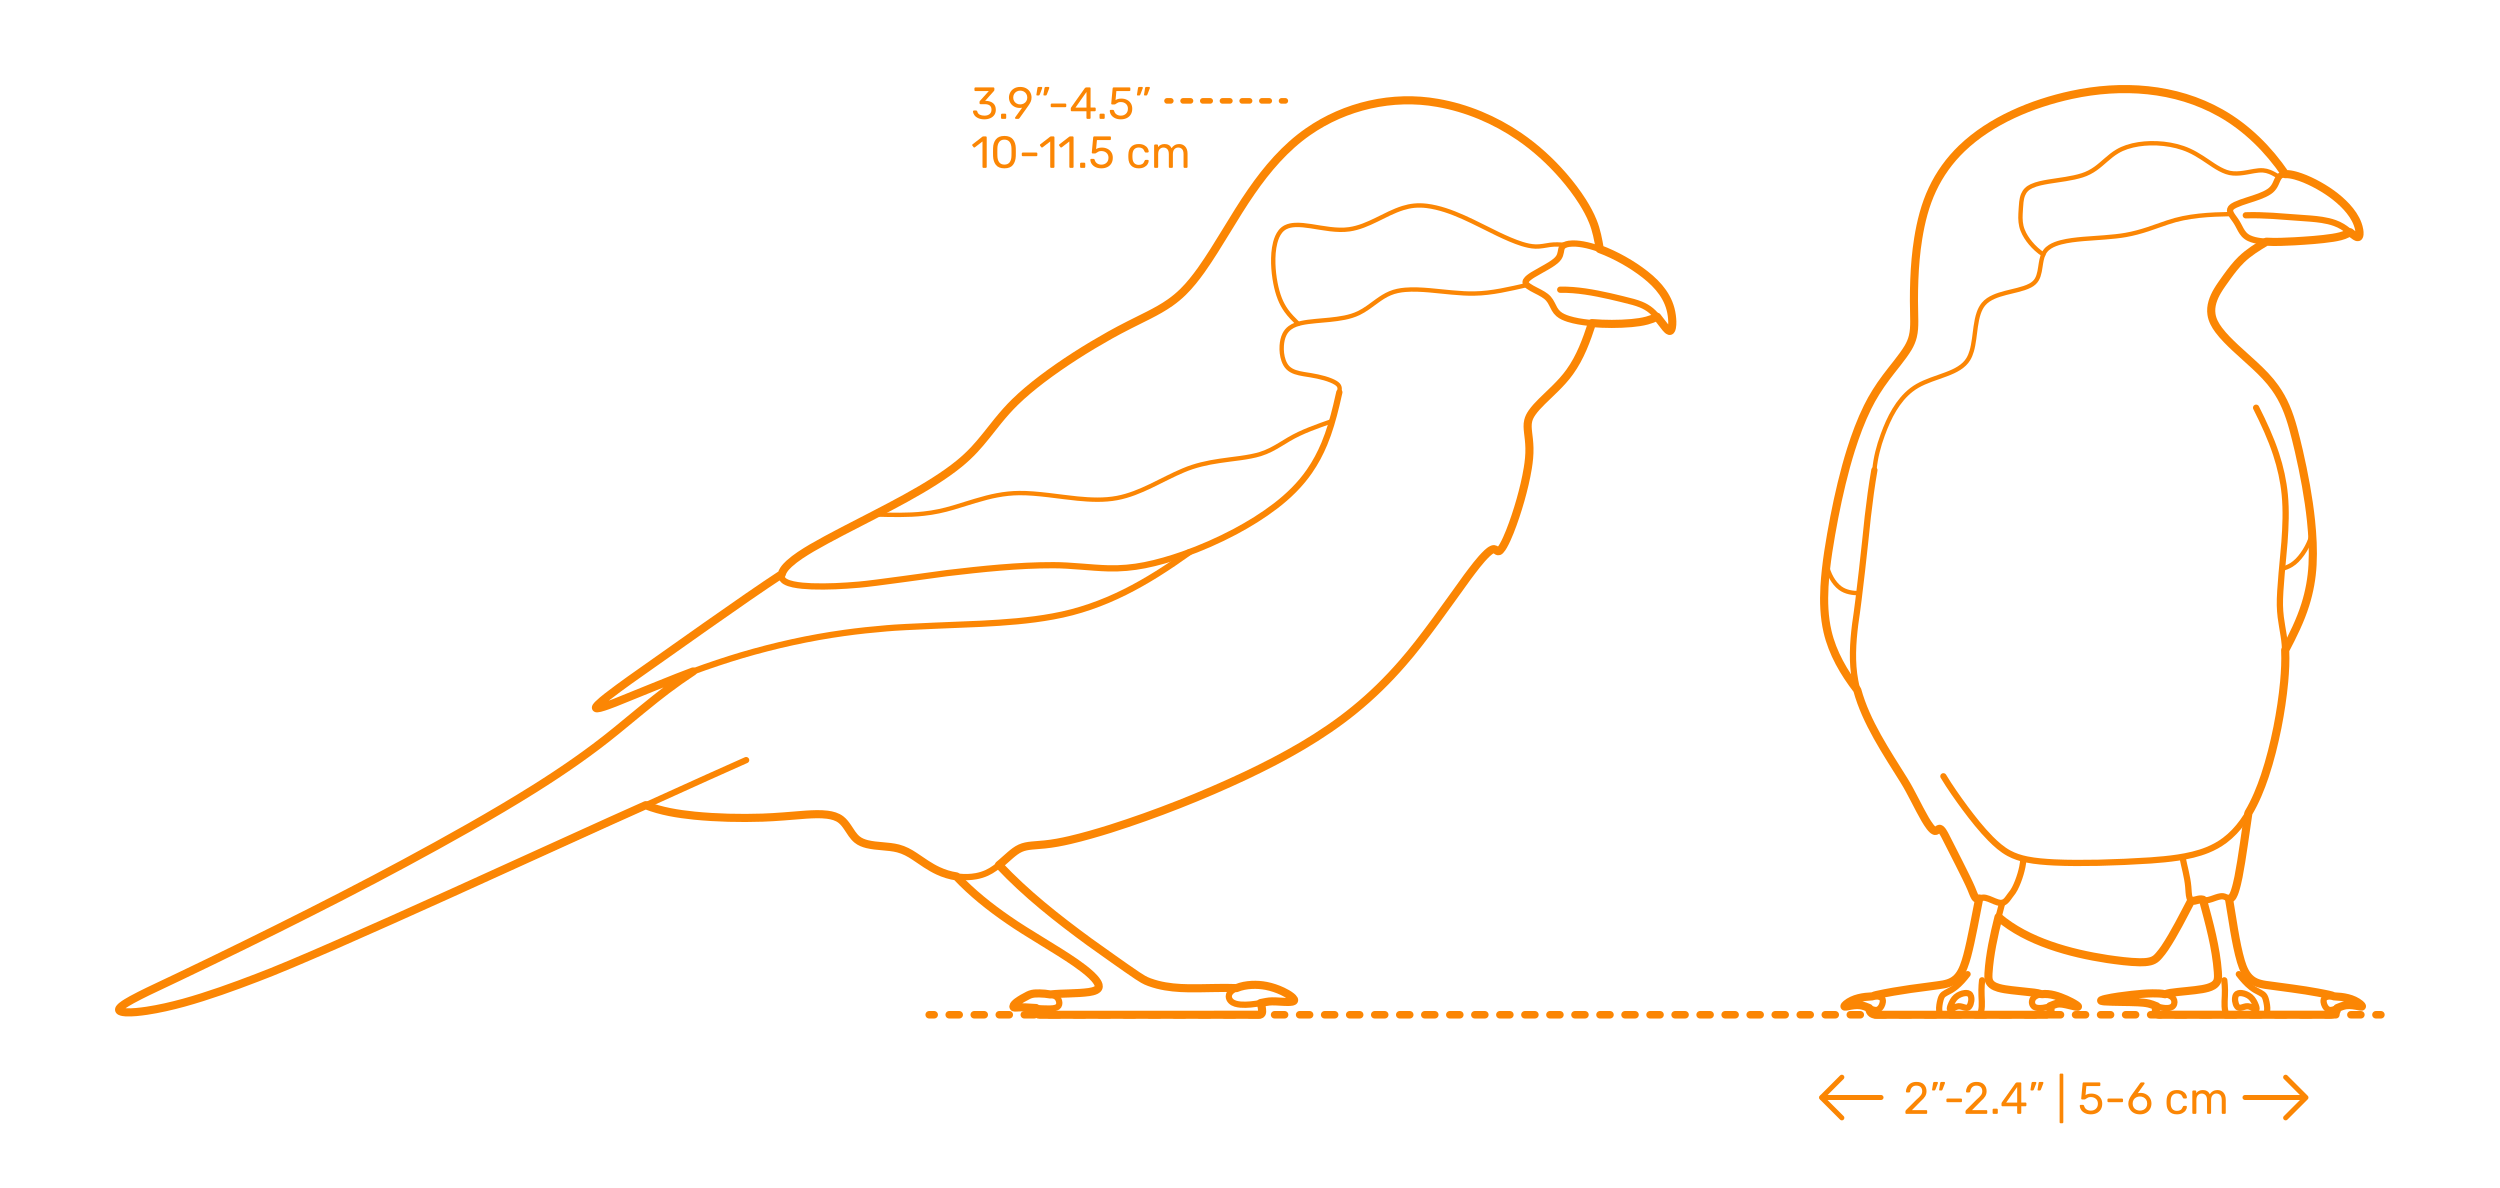 <?xml version="1.0" encoding="utf-8"?>
<!-- Generator: Adobe Illustrator 26.5.0, SVG Export Plug-In . SVG Version: 6.00 Build 0)  -->
<!DOCTYPE svg PUBLIC "-//W3C//DTD SVG 1.1//EN" "http://www.w3.org/Graphics/SVG/1.1/DTD/svg11.dtd">
<svg version="1.1" xmlns:x="http://ns.adobe.com/Extensibility/1.0/" xmlns:i="http://ns.adobe.com/AdobeIllustrator/10.0/" xmlns:graph="http://ns.adobe.com/Graphs/1.0/"
	 xmlns="http://www.w3.org/2000/svg" xmlns:xlink="http://www.w3.org/1999/xlink" xmlns:a="http://ns.adobe.com/AdobeSVGViewerExtensions/3.0/"
	 x="0px" y="0px" width="1000px" height="475px" viewBox="0 0 1000 475" enable-background="new 0 0 1000 475" xml:space="preserve"
	>
<g id="FILL-BACKGROUND">
	<rect x="0" y="0" fill="#FFFFFF" width="1000" height="475"/>
</g>
<g id="N-DIMENSIONS">
	<g>
		<g>
			<g id="MTEXT_00000000204626110395095930000009642190781849136276_">
				<g>
					<g>
						<path fill="#FB8604" d="M391.322,47.277c-0.684-0.306-1.203-0.704-1.557-1.196s-0.543-1.002-0.567-1.53
							c0-0.108,0.036-0.195,0.108-0.261c0.072-0.066,0.162-0.1,0.27-0.1h0.81c0.132,0,0.24,0.027,0.324,0.081
							c0.083,0.054,0.15,0.159,0.198,0.315c0.156,0.611,0.495,1.044,1.017,1.296s1.137,0.378,1.845,0.378
							c0.864,0,1.551-0.207,2.061-0.621c0.51-0.414,0.765-1.005,0.765-1.773c0-1.464-0.894-2.195-2.682-2.195h-1.692
							c-0.12,0-0.219-0.039-0.297-0.117s-0.117-0.177-0.117-0.297v-0.468c0-0.181,0.066-0.336,0.198-0.469l3.51-3.888h-5.328
							c-0.12,0-0.219-0.036-0.297-0.108c-0.078-0.071-0.117-0.168-0.117-0.287v-0.648c0-0.132,0.039-0.237,0.117-0.315
							c0.078-0.077,0.177-0.116,0.297-0.116h7.128c0.132,0,0.237,0.039,0.315,0.116c0.078,0.078,0.117,0.184,0.117,0.315v0.594
							c0,0.133-0.061,0.271-0.18,0.414l-3.51,3.942h0.288c1.224,0.036,2.193,0.354,2.907,0.954c0.714,0.6,1.071,1.476,1.071,2.628
							c0,0.792-0.195,1.473-0.585,2.043c-0.39,0.57-0.933,1.008-1.629,1.313c-0.696,0.307-1.482,0.459-2.358,0.459
							C392.816,47.736,392.006,47.584,391.322,47.277z"/>
						<path fill="#FB8604" d="M400.529,47.439c-0.078-0.078-0.117-0.177-0.117-0.297V45.9c0-0.119,0.039-0.222,0.117-0.306
							s0.177-0.126,0.297-0.126h1.242c0.12,0,0.219,0.042,0.297,0.126s0.117,0.187,0.117,0.306v1.242
							c0,0.12-0.039,0.219-0.117,0.297s-0.177,0.117-0.297,0.117h-1.242C400.706,47.557,400.607,47.518,400.529,47.439z"/>
						<path fill="#FB8604" d="M406.109,47.439c-0.066-0.078-0.099-0.171-0.099-0.279c0-0.083,0.024-0.161,0.072-0.233l2.772-3.853
							c-0.288,0.072-0.624,0.108-1.008,0.108c-0.864-0.012-1.62-0.213-2.268-0.603c-0.648-0.391-1.143-0.9-1.485-1.53
							c-0.342-0.63-0.513-1.305-0.513-2.025c0-0.72,0.171-1.403,0.513-2.052c0.342-0.648,0.852-1.176,1.53-1.584
							c0.678-0.408,1.497-0.612,2.457-0.612c0.96,0,1.782,0.198,2.466,0.595c0.684,0.396,1.2,0.915,1.548,1.557
							s0.522,1.329,0.522,2.061c0,0.66-0.117,1.242-0.351,1.746c-0.234,0.504-0.543,1.026-0.927,1.566l-3.492,4.896
							c-0.084,0.108-0.165,0.195-0.243,0.262c-0.078,0.065-0.189,0.099-0.333,0.099h-0.9
							C406.262,47.557,406.175,47.518,406.109,47.439z M409.502,41.419c0.432-0.229,0.774-0.549,1.026-0.963
							s0.378-0.892,0.378-1.432c0-0.552-0.126-1.037-0.378-1.458c-0.252-0.42-0.594-0.744-1.026-0.972s-0.906-0.342-1.422-0.342
							c-0.504,0-0.969,0.114-1.395,0.342c-0.426,0.228-0.765,0.552-1.017,0.972c-0.252,0.421-0.378,0.906-0.378,1.458
							c0,0.54,0.126,1.018,0.378,1.432s0.588,0.734,1.008,0.963c0.42,0.228,0.888,0.342,1.404,0.342
							C408.596,41.761,409.07,41.646,409.502,41.419z"/>
						<path fill="#FB8604" d="M414.605,38.089c-0.054-0.072-0.069-0.162-0.045-0.271l0.396-2.52
							c0.048-0.348,0.216-0.522,0.504-0.522h1.152c0.083,0,0.153,0.03,0.207,0.09c0.054,0.061,0.081,0.133,0.081,0.217
							c0,0.12-0.018,0.216-0.054,0.288l-0.936,2.43c-0.06,0.132-0.126,0.231-0.198,0.297c-0.072,0.066-0.18,0.099-0.324,0.099
							h-0.558C414.734,38.196,414.659,38.16,414.605,38.089z M417.431,38.089c-0.054-0.072-0.069-0.162-0.045-0.271l0.396-2.52
							c0.048-0.348,0.216-0.522,0.504-0.522h1.152c0.084,0,0.153,0.03,0.207,0.09c0.054,0.061,0.081,0.133,0.081,0.217
							c0,0.12-0.018,0.216-0.054,0.288l-0.936,2.43c-0.061,0.132-0.126,0.231-0.198,0.297c-0.072,0.066-0.18,0.099-0.324,0.099
							h-0.558C417.56,38.196,417.485,38.16,417.431,38.089z"/>
						<path fill="#FB8604" d="M420.401,42.769c-0.078-0.072-0.117-0.168-0.117-0.288v-0.647c0-0.12,0.039-0.219,0.117-0.298
							c0.078-0.077,0.177-0.116,0.297-0.116h5.4c0.12,0,0.219,0.039,0.297,0.116c0.078,0.079,0.117,0.178,0.117,0.298v0.647
							c0,0.12-0.04,0.216-0.117,0.288c-0.078,0.072-0.177,0.108-0.297,0.108h-5.4C420.578,42.877,420.479,42.841,420.401,42.769z"/>
						<path fill="#FB8604" d="M434.693,47.439c-0.078-0.078-0.117-0.177-0.117-0.297v-2.628h-5.85c-0.12,0-0.219-0.039-0.297-0.117
							s-0.117-0.177-0.117-0.297v-0.666c0-0.168,0.066-0.348,0.198-0.54l5.418-7.632c0.06-0.096,0.15-0.171,0.27-0.225
							c0.12-0.055,0.252-0.081,0.396-0.081h1.224c0.132,0,0.234,0.035,0.306,0.107c0.072,0.072,0.108,0.174,0.108,0.307v7.632h1.638
							c0.12,0,0.219,0.039,0.297,0.117c0.078,0.078,0.117,0.177,0.117,0.297v0.684c0,0.12-0.039,0.219-0.117,0.297
							c-0.078,0.078-0.177,0.117-0.297,0.117h-1.638v2.628c0,0.12-0.039,0.219-0.117,0.297s-0.177,0.117-0.297,0.117h-0.828
							C434.87,47.557,434.771,47.518,434.693,47.439z M430.184,43.039h4.41v-6.265L430.184,43.039z"/>
						<path fill="#FB8604" d="M439.931,47.439c-0.078-0.078-0.117-0.177-0.117-0.297V45.9c0-0.119,0.039-0.222,0.117-0.306
							s0.177-0.126,0.297-0.126h1.242c0.12,0,0.219,0.042,0.297,0.126s0.117,0.187,0.117,0.306v1.242
							c0,0.12-0.039,0.219-0.117,0.297s-0.177,0.117-0.297,0.117h-1.242C440.108,47.557,440.009,47.518,439.931,47.439z"/>
						<path fill="#FB8604" d="M445.988,47.251c-0.66-0.324-1.164-0.747-1.512-1.27c-0.349-0.521-0.534-1.083-0.558-1.683v-0.036
							c0-0.096,0.036-0.174,0.108-0.234c0.072-0.06,0.156-0.09,0.252-0.09h0.882c0.252,0,0.414,0.133,0.486,0.396
							c0.18,0.647,0.513,1.131,0.999,1.448c0.486,0.318,1.047,0.478,1.683,0.478c0.816,0,1.494-0.249,2.034-0.747
							s0.81-1.185,0.81-2.061c0-0.805-0.27-1.443-0.81-1.918c-0.54-0.474-1.218-0.711-2.034-0.711c-0.432,0-0.78,0.055-1.044,0.162
							c-0.264,0.108-0.534,0.265-0.81,0.469c-0.156,0.12-0.285,0.207-0.387,0.261c-0.102,0.054-0.213,0.081-0.333,0.081h-0.864
							c-0.108,0-0.204-0.039-0.288-0.117c-0.084-0.078-0.12-0.171-0.108-0.279l0.558-5.994c0.036-0.3,0.186-0.449,0.45-0.449h6.228
							c0.132,0,0.234,0.035,0.306,0.107c0.072,0.072,0.108,0.174,0.108,0.307v0.666c0,0.119-0.039,0.216-0.117,0.287
							c-0.078,0.072-0.177,0.108-0.297,0.108h-5.184l-0.324,3.618c0.576-0.408,1.35-0.612,2.322-0.612
							c0.804,0,1.536,0.159,2.196,0.478c0.66,0.317,1.185,0.782,1.575,1.395c0.39,0.612,0.585,1.338,0.585,2.178
							c0,0.889-0.195,1.653-0.585,2.295c-0.39,0.643-0.93,1.129-1.62,1.458c-0.69,0.33-1.479,0.495-2.367,0.495
							C447.428,47.736,446.647,47.574,445.988,47.251z"/>
						<path fill="#FB8604" d="M454.834,38.089c-0.054-0.072-0.069-0.162-0.045-0.271l0.396-2.52
							c0.048-0.348,0.216-0.522,0.504-0.522h1.152c0.083,0,0.153,0.03,0.207,0.09c0.054,0.061,0.081,0.133,0.081,0.217
							c0,0.12-0.018,0.216-0.054,0.288l-0.936,2.43c-0.06,0.132-0.126,0.231-0.198,0.297c-0.072,0.066-0.18,0.099-0.324,0.099
							h-0.558C454.963,38.196,454.889,38.16,454.834,38.089z M457.661,38.089c-0.054-0.072-0.069-0.162-0.045-0.271l0.396-2.52
							c0.048-0.348,0.216-0.522,0.504-0.522h1.152c0.084,0,0.153,0.03,0.207,0.09c0.054,0.061,0.081,0.133,0.081,0.217
							c0,0.12-0.018,0.216-0.054,0.288l-0.936,2.43c-0.061,0.132-0.126,0.231-0.198,0.297c-0.072,0.066-0.18,0.099-0.324,0.099
							h-0.558C457.79,38.196,457.715,38.16,457.661,38.089z"/>
						<path fill="#FB8604" d="M393.104,67.039c-0.072-0.078-0.108-0.177-0.108-0.297V56.59l-3.024,2.322
							c-0.084,0.072-0.174,0.108-0.27,0.108c-0.108,0-0.21-0.061-0.306-0.181l-0.432-0.558c-0.06-0.084-0.09-0.168-0.09-0.252
							c0-0.132,0.06-0.24,0.18-0.324l3.906-3.023c0.132-0.084,0.288-0.126,0.468-0.126h0.846c0.12,0,0.219,0.039,0.297,0.116
							c0.078,0.078,0.117,0.178,0.117,0.298v11.771c0,0.12-0.039,0.219-0.117,0.297s-0.177,0.117-0.297,0.117h-0.882
							C393.272,67.156,393.176,67.117,393.104,67.039z"/>
						<path fill="#FB8604" d="M398.369,65.978c-0.714-0.906-1.095-2.091-1.143-3.556l-0.018-1.548l0.018-1.602
							c0.036-1.452,0.417-2.631,1.143-3.537s1.857-1.359,3.393-1.359c1.548,0,2.685,0.453,3.411,1.359
							c0.726,0.906,1.107,2.085,1.143,3.537c0.012,0.336,0.018,0.87,0.018,1.602c0,0.708-0.006,1.225-0.018,1.548
							c-0.048,1.465-0.429,2.649-1.143,3.556c-0.714,0.906-1.851,1.358-3.411,1.358C400.214,67.336,399.083,66.884,398.369,65.978z
							 M403.85,64.924c0.468-0.611,0.714-1.476,0.738-2.592c0.012-0.348,0.018-0.846,0.018-1.494c0-0.659-0.006-1.151-0.018-1.476
							c-0.024-1.104-0.273-1.965-0.747-2.583c-0.474-0.618-1.167-0.927-2.079-0.927c-0.912,0-1.602,0.309-2.07,0.927
							c-0.468,0.618-0.714,1.479-0.738,2.583l-0.018,1.476l0.018,1.494c0.024,1.116,0.27,1.98,0.738,2.592
							c0.468,0.612,1.158,0.918,2.07,0.918C402.686,65.842,403.382,65.536,403.85,64.924z"/>
						<path fill="#FB8604" d="M408.827,62.368c-0.078-0.072-0.117-0.168-0.117-0.288v-0.647c0-0.12,0.039-0.219,0.117-0.298
							c0.078-0.077,0.177-0.116,0.297-0.116h5.4c0.12,0,0.219,0.039,0.297,0.116c0.078,0.079,0.117,0.178,0.117,0.298v0.647
							c0,0.12-0.04,0.216-0.117,0.288c-0.078,0.072-0.177,0.108-0.297,0.108h-5.4C409.004,62.477,408.905,62.44,408.827,62.368z"/>
						<path fill="#FB8604" d="M420.194,67.039c-0.072-0.078-0.108-0.177-0.108-0.297V56.59l-3.024,2.322
							c-0.084,0.072-0.174,0.108-0.27,0.108c-0.108,0-0.21-0.061-0.306-0.181l-0.432-0.558c-0.06-0.084-0.09-0.168-0.09-0.252
							c0-0.132,0.06-0.24,0.18-0.324l3.906-3.023c0.132-0.084,0.288-0.126,0.468-0.126h0.846c0.12,0,0.219,0.039,0.297,0.116
							c0.078,0.078,0.117,0.178,0.117,0.298v11.771c0,0.12-0.039,0.219-0.117,0.297s-0.177,0.117-0.297,0.117h-0.882
							C420.362,67.156,420.266,67.117,420.194,67.039z"/>
						<path fill="#FB8604" d="M427.844,67.039c-0.072-0.078-0.108-0.177-0.108-0.297V56.59l-3.024,2.322
							c-0.084,0.072-0.174,0.108-0.27,0.108c-0.108,0-0.21-0.061-0.306-0.181l-0.432-0.558c-0.06-0.084-0.09-0.168-0.09-0.252
							c0-0.132,0.06-0.24,0.18-0.324l3.906-3.023c0.132-0.084,0.288-0.126,0.468-0.126h0.846c0.12,0,0.219,0.039,0.297,0.116
							c0.078,0.078,0.117,0.178,0.117,0.298v11.771c0,0.12-0.039,0.219-0.117,0.297s-0.177,0.117-0.297,0.117h-0.882
							C428.012,67.156,427.916,67.117,427.844,67.039z"/>
						<path fill="#FB8604" d="M432.154,67.039c-0.078-0.078-0.117-0.177-0.117-0.297V65.5c0-0.119,0.039-0.222,0.117-0.306
							s0.177-0.126,0.297-0.126h1.242c0.12,0,0.219,0.042,0.297,0.126s0.117,0.187,0.117,0.306v1.242
							c0,0.12-0.039,0.219-0.117,0.297s-0.177,0.117-0.297,0.117h-1.242C432.332,67.156,432.232,67.117,432.154,67.039z"/>
						<path fill="#FB8604" d="M438.211,66.851c-0.66-0.324-1.164-0.747-1.512-1.27c-0.349-0.521-0.534-1.083-0.558-1.683v-0.036
							c0-0.096,0.036-0.174,0.108-0.234c0.072-0.06,0.156-0.09,0.252-0.09h0.882c0.252,0,0.414,0.133,0.486,0.396
							c0.18,0.647,0.513,1.131,0.999,1.448c0.486,0.318,1.047,0.478,1.683,0.478c0.816,0,1.494-0.249,2.034-0.747
							s0.81-1.185,0.81-2.061c0-0.805-0.27-1.443-0.81-1.918c-0.54-0.474-1.218-0.711-2.034-0.711c-0.432,0-0.78,0.055-1.044,0.162
							c-0.264,0.108-0.534,0.265-0.81,0.469c-0.156,0.12-0.285,0.207-0.387,0.261c-0.102,0.054-0.213,0.081-0.333,0.081h-0.864
							c-0.108,0-0.204-0.039-0.288-0.117c-0.084-0.078-0.12-0.171-0.108-0.279l0.558-5.994c0.036-0.3,0.186-0.449,0.45-0.449h6.228
							c0.132,0,0.234,0.035,0.306,0.107c0.072,0.072,0.108,0.174,0.108,0.307v0.666c0,0.119-0.039,0.216-0.117,0.287
							c-0.078,0.072-0.177,0.108-0.297,0.108h-5.184l-0.324,3.618c0.576-0.408,1.35-0.612,2.322-0.612
							c0.804,0,1.536,0.159,2.196,0.478c0.66,0.317,1.185,0.782,1.575,1.395c0.39,0.612,0.585,1.338,0.585,2.178
							c0,0.889-0.195,1.653-0.585,2.295c-0.39,0.643-0.93,1.129-1.62,1.458c-0.69,0.33-1.479,0.495-2.367,0.495
							C439.651,67.336,438.871,67.174,438.211,66.851z"/>
						<path fill="#FB8604" d="M452.485,66.247c-0.72-0.726-1.098-1.743-1.134-3.051l-0.018-0.72l0.018-0.721
							c0.036-1.308,0.414-2.324,1.134-3.051c0.72-0.726,1.722-1.089,3.006-1.089c0.864,0,1.593,0.153,2.187,0.459
							c0.594,0.306,1.038,0.688,1.332,1.143c0.294,0.457,0.453,0.912,0.477,1.368c0.012,0.108-0.027,0.204-0.117,0.288
							c-0.09,0.084-0.189,0.126-0.297,0.126h-0.792c-0.12,0-0.21-0.026-0.27-0.081c-0.06-0.054-0.12-0.152-0.18-0.297
							c-0.216-0.588-0.513-1.005-0.891-1.251s-0.855-0.369-1.431-0.369c-0.756,0-1.356,0.234-1.8,0.702
							c-0.444,0.468-0.684,1.183-0.72,2.143l-0.018,0.63l0.018,0.63c0.036,0.96,0.276,1.674,0.72,2.142
							c0.444,0.468,1.044,0.702,1.8,0.702c0.588,0,1.068-0.123,1.44-0.369s0.666-0.663,0.882-1.251
							c0.06-0.144,0.12-0.243,0.18-0.297s0.15-0.081,0.27-0.081h0.792c0.108,0,0.207,0.042,0.297,0.126
							c0.09,0.084,0.129,0.18,0.117,0.288c-0.024,0.444-0.183,0.895-0.477,1.35c-0.294,0.457-0.738,0.841-1.332,1.152
							c-0.594,0.312-1.323,0.468-2.187,0.468C454.207,67.336,453.206,66.974,452.485,66.247z"/>
						<path fill="#FB8604" d="M461.764,67.039c-0.078-0.078-0.117-0.177-0.117-0.297V58.21c0-0.119,0.039-0.219,0.117-0.297
							s0.177-0.117,0.297-0.117h0.756c0.12,0,0.216,0.039,0.288,0.117c0.072,0.078,0.108,0.178,0.108,0.297v0.612
							c0.648-0.804,1.524-1.206,2.628-1.206c1.32,0,2.256,0.552,2.808,1.656c0.288-0.504,0.699-0.906,1.233-1.206
							c0.534-0.3,1.131-0.45,1.791-0.45c0.984,0,1.788,0.336,2.412,1.008c0.624,0.673,0.936,1.645,0.936,2.916v5.202
							c0,0.12-0.039,0.219-0.117,0.297s-0.177,0.117-0.297,0.117h-0.774c-0.12,0-0.219-0.039-0.297-0.117s-0.117-0.177-0.117-0.297
							v-5.04c0-0.96-0.198-1.646-0.594-2.061s-0.918-0.621-1.566-0.621c-0.576,0-1.071,0.213-1.485,0.639s-0.621,1.107-0.621,2.043
							v5.04c0,0.12-0.039,0.219-0.117,0.297s-0.177,0.117-0.297,0.117h-0.792c-0.12,0-0.219-0.039-0.297-0.117
							c-0.078-0.078-0.117-0.177-0.117-0.297v-5.04c0-0.947-0.207-1.632-0.621-2.052c-0.414-0.42-0.927-0.63-1.539-0.63
							c-0.576,0-1.071,0.21-1.485,0.63s-0.621,1.098-0.621,2.034v5.058c0,0.12-0.04,0.219-0.117,0.297
							c-0.078,0.078-0.177,0.117-0.297,0.117h-0.792C461.941,67.156,461.842,67.117,461.764,67.039z"/>
					</g>
				</g>
			</g>
			<g>
				<g>
					
						<line fill="none" stroke="#FB8604" stroke-width="2.25" stroke-linecap="round" stroke-linejoin="round" x1="514.125" y1="40.355" x2="512.625" y2="40.355"/>
					
						<line fill="none" stroke="#FB8604" stroke-width="2.25" stroke-linecap="round" stroke-linejoin="round" stroke-dasharray="2.954,4.923" x1="507.702" y1="40.355" x2="470.775" y2="40.355"/>
					
						<line fill="none" stroke="#FB8604" stroke-width="2.25" stroke-linecap="round" stroke-linejoin="round" x1="468.313" y1="40.355" x2="466.813" y2="40.355"/>
				</g>
			</g>
		</g>
		<g>
			<g id="MTEXT_00000085966684464044983940000000134496751271365785_">
				<g>
					<g>
						<path fill="#FB8604" d="M762.28,445.439c-0.078-0.078-0.117-0.177-0.117-0.297v-0.54c0-0.275,0.15-0.54,0.45-0.792
							l3.924-3.906c0.889-0.756,1.5-1.374,1.836-1.854s0.505-0.99,0.505-1.53c0-0.708-0.198-1.263-0.595-1.665
							c-0.396-0.401-0.972-0.603-1.728-0.603c-0.72,0-1.29,0.21-1.71,0.63s-0.679,0.984-0.774,1.691
							c-0.024,0.133-0.084,0.234-0.18,0.307c-0.097,0.072-0.192,0.107-0.288,0.107h-0.864c-0.107,0-0.198-0.035-0.27-0.107
							c-0.072-0.072-0.108-0.156-0.108-0.252c0.024-0.636,0.195-1.251,0.513-1.846c0.318-0.594,0.789-1.079,1.413-1.458
							c0.624-0.378,1.38-0.566,2.269-0.566c1.344,0,2.354,0.351,3.033,1.053c0.678,0.702,1.017,1.593,1.017,2.673
							c0,0.756-0.183,1.438-0.549,2.043c-0.366,0.606-0.939,1.245-1.719,1.917l-3.547,3.601h5.671c0.132,0,0.233,0.036,0.306,0.107
							c0.072,0.072,0.108,0.175,0.108,0.307v0.684c0,0.12-0.04,0.219-0.117,0.297c-0.078,0.078-0.178,0.117-0.297,0.117h-7.885
							C762.457,445.557,762.358,445.518,762.28,445.439z"/>
						<path fill="#FB8604" d="M772.883,436.089c-0.054-0.072-0.069-0.162-0.045-0.271l0.396-2.52
							c0.048-0.348,0.216-0.522,0.504-0.522h1.152c0.084,0,0.153,0.03,0.207,0.09c0.054,0.061,0.081,0.133,0.081,0.217
							c0,0.12-0.018,0.216-0.054,0.288l-0.937,2.43c-0.06,0.132-0.126,0.231-0.198,0.297c-0.071,0.066-0.18,0.099-0.323,0.099
							h-0.559C773.012,436.196,772.937,436.16,772.883,436.089z M775.709,436.089c-0.055-0.072-0.069-0.162-0.045-0.271l0.396-2.52
							c0.048-0.348,0.216-0.522,0.504-0.522h1.152c0.084,0,0.153,0.03,0.207,0.09c0.054,0.061,0.081,0.133,0.081,0.217
							c0,0.12-0.019,0.216-0.055,0.288l-0.936,2.43c-0.061,0.132-0.126,0.231-0.198,0.297c-0.071,0.066-0.18,0.099-0.323,0.099
							h-0.559C775.838,436.196,775.763,436.16,775.709,436.089z"/>
						<path fill="#FB8604" d="M778.678,440.769c-0.078-0.072-0.116-0.168-0.116-0.288v-0.647c0-0.12,0.038-0.219,0.116-0.298
							c0.078-0.077,0.178-0.116,0.297-0.116h5.4c0.12,0,0.219,0.039,0.297,0.116c0.078,0.079,0.117,0.178,0.117,0.298v0.647
							c0,0.12-0.039,0.216-0.117,0.288s-0.177,0.108-0.297,0.108h-5.4C778.855,440.877,778.756,440.841,778.678,440.769z"/>
						<path fill="#FB8604" d="M786.311,445.439c-0.078-0.078-0.117-0.177-0.117-0.297v-0.54c0-0.275,0.149-0.54,0.45-0.792
							l3.924-3.906c0.888-0.756,1.5-1.374,1.836-1.854s0.504-0.99,0.504-1.53c0-0.708-0.198-1.263-0.594-1.665
							c-0.396-0.401-0.973-0.603-1.729-0.603c-0.72,0-1.29,0.21-1.71,0.63s-0.678,0.984-0.773,1.691
							c-0.024,0.133-0.084,0.234-0.181,0.307c-0.096,0.072-0.191,0.107-0.288,0.107h-0.863c-0.108,0-0.198-0.035-0.271-0.107
							c-0.071-0.072-0.107-0.156-0.107-0.252c0.023-0.636,0.194-1.251,0.513-1.846c0.317-0.594,0.789-1.079,1.413-1.458
							c0.624-0.378,1.38-0.566,2.268-0.566c1.344,0,2.355,0.351,3.033,1.053s1.018,1.593,1.018,2.673
							c0,0.756-0.184,1.438-0.55,2.043c-0.366,0.606-0.938,1.245-1.719,1.917l-3.546,3.601h5.67c0.132,0,0.234,0.036,0.306,0.107
							c0.072,0.072,0.108,0.175,0.108,0.307v0.684c0,0.12-0.039,0.219-0.117,0.297s-0.177,0.117-0.297,0.117h-7.884
							C786.487,445.557,786.389,445.518,786.311,445.439z"/>
						<path fill="#FB8604" d="M797.164,445.439c-0.078-0.078-0.116-0.177-0.116-0.297V443.9c0-0.119,0.038-0.222,0.116-0.306
							s0.178-0.126,0.298-0.126h1.241c0.12,0,0.219,0.042,0.297,0.126s0.117,0.187,0.117,0.306v1.242
							c0,0.12-0.039,0.219-0.117,0.297s-0.177,0.117-0.297,0.117h-1.241C797.342,445.557,797.242,445.518,797.164,445.439z"/>
						<path fill="#FB8604" d="M806.975,445.439c-0.078-0.078-0.117-0.177-0.117-0.297v-2.628h-5.85c-0.12,0-0.22-0.039-0.298-0.117
							s-0.116-0.177-0.116-0.297v-0.666c0-0.168,0.065-0.348,0.197-0.54l5.418-7.632c0.061-0.096,0.15-0.171,0.271-0.225
							c0.12-0.055,0.252-0.081,0.396-0.081h1.225c0.132,0,0.233,0.035,0.306,0.107s0.108,0.174,0.108,0.307v7.632h1.638
							c0.12,0,0.219,0.039,0.297,0.117s0.117,0.177,0.117,0.297v0.684c0,0.12-0.039,0.219-0.117,0.297s-0.177,0.117-0.297,0.117
							h-1.638v2.628c0,0.12-0.039,0.219-0.117,0.297s-0.178,0.117-0.297,0.117h-0.828
							C807.151,445.557,807.053,445.518,806.975,445.439z M802.466,441.039h4.409v-6.265L802.466,441.039z"/>
						<path fill="#FB8604" d="M812.248,436.089c-0.054-0.072-0.068-0.162-0.045-0.271l0.396-2.52
							c0.048-0.348,0.216-0.522,0.504-0.522h1.152c0.083,0,0.152,0.03,0.207,0.09c0.054,0.061,0.08,0.133,0.08,0.217
							c0,0.12-0.018,0.216-0.054,0.288l-0.936,2.43c-0.061,0.132-0.126,0.231-0.198,0.297c-0.072,0.066-0.18,0.099-0.324,0.099
							h-0.558C812.377,436.196,812.303,436.16,812.248,436.089z M815.074,436.089c-0.054-0.072-0.069-0.162-0.045-0.271l0.396-2.52
							c0.048-0.348,0.216-0.522,0.504-0.522h1.151c0.084,0,0.153,0.03,0.207,0.09c0.055,0.061,0.081,0.133,0.081,0.217
							c0,0.12-0.018,0.216-0.054,0.288l-0.936,2.43c-0.061,0.132-0.126,0.231-0.198,0.297c-0.072,0.066-0.181,0.099-0.324,0.099
							H815.3C815.203,436.196,815.129,436.16,815.074,436.089z"/>
						<path fill="#FB8604" d="M823.957,449.184c-0.072-0.078-0.108-0.177-0.108-0.297v-19.044c0-0.12,0.036-0.219,0.108-0.297
							c0.071-0.078,0.168-0.117,0.288-0.117h0.666c0.119,0,0.219,0.039,0.297,0.117s0.117,0.177,0.117,0.297v19.044
							c0,0.12-0.039,0.219-0.117,0.297s-0.178,0.117-0.297,0.117h-0.666C824.125,449.301,824.028,449.262,823.957,449.184z"/>
						<path fill="#FB8604" d="M833.982,445.251c-0.66-0.324-1.164-0.747-1.512-1.27c-0.349-0.521-0.534-1.083-0.558-1.683v-0.036
							c0-0.096,0.035-0.174,0.107-0.234c0.072-0.06,0.156-0.09,0.252-0.09h0.882c0.252,0,0.414,0.133,0.486,0.396
							c0.18,0.647,0.513,1.131,0.999,1.448c0.486,0.318,1.047,0.478,1.683,0.478c0.816,0,1.494-0.249,2.034-0.747
							s0.811-1.185,0.811-2.061c0-0.805-0.271-1.443-0.811-1.918c-0.54-0.474-1.218-0.711-2.034-0.711
							c-0.432,0-0.779,0.055-1.044,0.162c-0.264,0.108-0.534,0.265-0.81,0.469c-0.156,0.12-0.285,0.207-0.387,0.261
							c-0.103,0.054-0.214,0.081-0.333,0.081h-0.864c-0.108,0-0.204-0.039-0.288-0.117s-0.12-0.171-0.108-0.279l0.559-5.994
							c0.036-0.3,0.186-0.449,0.45-0.449h6.228c0.132,0,0.234,0.035,0.306,0.107c0.072,0.072,0.108,0.174,0.108,0.307v0.666
							c0,0.119-0.039,0.216-0.117,0.287c-0.078,0.072-0.177,0.108-0.297,0.108h-5.184l-0.324,3.618
							c0.576-0.408,1.35-0.612,2.322-0.612c0.804,0,1.535,0.159,2.195,0.478c0.66,0.317,1.186,0.782,1.575,1.395
							s0.585,1.338,0.585,2.178c0,0.889-0.195,1.653-0.585,2.295c-0.39,0.643-0.93,1.129-1.62,1.458
							c-0.689,0.33-1.479,0.495-2.367,0.495C835.423,445.736,834.643,445.574,833.982,445.251z"/>
						<path fill="#FB8604" d="M843.1,440.769c-0.078-0.072-0.117-0.168-0.117-0.288v-0.647c0-0.12,0.039-0.219,0.117-0.298
							c0.078-0.077,0.177-0.116,0.297-0.116h5.4c0.119,0,0.219,0.039,0.297,0.116c0.077,0.079,0.117,0.178,0.117,0.298v0.647
							c0,0.12-0.04,0.216-0.117,0.288c-0.078,0.072-0.178,0.108-0.297,0.108h-5.4C843.276,440.877,843.178,440.841,843.1,440.769z"
							/>
						<path fill="#FB8604" d="M853.485,445.151c-0.702-0.39-1.236-0.915-1.602-1.575c-0.366-0.659-0.55-1.379-0.55-2.159
							c0-1.032,0.414-2.136,1.242-3.312l3.438-4.788c0.012-0.012,0.045-0.054,0.099-0.126s0.123-0.129,0.207-0.171
							s0.18-0.062,0.288-0.062h0.882c0.108,0,0.195,0.039,0.261,0.116c0.066,0.078,0.1,0.172,0.1,0.279
							c0,0.061-0.03,0.139-0.09,0.234l-2.628,3.672c0.312-0.072,0.659-0.108,1.044-0.108c0.875,0,1.646,0.195,2.312,0.585
							c0.666,0.391,1.182,0.906,1.548,1.548c0.366,0.643,0.549,1.348,0.549,2.115c0,0.769-0.183,1.485-0.549,2.151
							s-0.896,1.197-1.593,1.593c-0.696,0.396-1.519,0.594-2.466,0.594C855.019,445.736,854.188,445.542,853.485,445.151z
							 M857.418,443.919c0.444-0.216,0.798-0.537,1.062-0.963c0.264-0.426,0.396-0.939,0.396-1.539c0-0.588-0.135-1.096-0.404-1.521
							c-0.271-0.426-0.628-0.75-1.071-0.972c-0.444-0.222-0.924-0.333-1.44-0.333c-0.516,0-0.996,0.111-1.439,0.333
							c-0.444,0.222-0.798,0.546-1.062,0.972c-0.264,0.426-0.396,0.934-0.396,1.521c0,0.6,0.132,1.113,0.396,1.539
							c0.265,0.426,0.618,0.747,1.062,0.963c0.443,0.216,0.924,0.323,1.439,0.323C856.488,444.242,856.975,444.135,857.418,443.919z
							"/>
						<path fill="#FB8604" d="M867.768,444.647c-0.72-0.726-1.098-1.743-1.134-3.051l-0.018-0.72l0.018-0.721
							c0.036-1.308,0.414-2.324,1.134-3.051c0.721-0.726,1.722-1.089,3.007-1.089c0.863,0,1.593,0.153,2.187,0.459
							s1.038,0.688,1.332,1.143c0.294,0.457,0.453,0.912,0.477,1.368c0.013,0.108-0.026,0.204-0.116,0.288
							c-0.091,0.084-0.189,0.126-0.298,0.126h-0.792c-0.12,0-0.21-0.026-0.27-0.081c-0.061-0.054-0.12-0.152-0.18-0.297
							c-0.217-0.588-0.514-1.005-0.892-1.251s-0.854-0.369-1.431-0.369c-0.756,0-1.356,0.234-1.8,0.702
							c-0.444,0.468-0.685,1.183-0.721,2.143l-0.018,0.63l0.018,0.63c0.036,0.96,0.276,1.674,0.721,2.142
							c0.443,0.468,1.044,0.702,1.8,0.702c0.588,0,1.067-0.123,1.439-0.369s0.666-0.663,0.883-1.251
							c0.06-0.144,0.119-0.243,0.18-0.297c0.06-0.054,0.149-0.081,0.27-0.081h0.792c0.108,0,0.207,0.042,0.298,0.126
							c0.09,0.084,0.129,0.18,0.116,0.288c-0.023,0.444-0.183,0.895-0.477,1.35c-0.294,0.457-0.738,0.841-1.332,1.152
							s-1.323,0.468-2.187,0.468C869.489,445.736,868.488,445.374,867.768,444.647z"/>
						<path fill="#FB8604" d="M877.047,445.439c-0.078-0.078-0.117-0.177-0.117-0.297v-8.532c0-0.119,0.039-0.219,0.117-0.297
							s0.177-0.117,0.297-0.117h0.756c0.12,0,0.216,0.039,0.288,0.117s0.108,0.178,0.108,0.297v0.612
							c0.647-0.804,1.523-1.206,2.628-1.206c1.319,0,2.256,0.552,2.808,1.656c0.288-0.504,0.699-0.906,1.233-1.206
							c0.533-0.3,1.131-0.45,1.791-0.45c0.983,0,1.788,0.336,2.412,1.008c0.623,0.673,0.936,1.645,0.936,2.916v5.202
							c0,0.12-0.039,0.219-0.117,0.297s-0.177,0.117-0.297,0.117h-0.773c-0.12,0-0.22-0.039-0.298-0.117s-0.116-0.177-0.116-0.297
							v-5.04c0-0.96-0.198-1.646-0.595-2.061c-0.396-0.414-0.918-0.621-1.565-0.621c-0.576,0-1.071,0.213-1.485,0.639
							s-0.621,1.107-0.621,2.043v5.04c0,0.12-0.039,0.219-0.117,0.297s-0.177,0.117-0.297,0.117h-0.792
							c-0.12,0-0.219-0.039-0.297-0.117s-0.117-0.177-0.117-0.297v-5.04c0-0.947-0.207-1.632-0.62-2.052
							c-0.414-0.42-0.928-0.63-1.539-0.63c-0.576,0-1.071,0.21-1.485,0.63s-0.621,1.098-0.621,2.034v5.058
							c0,0.12-0.039,0.219-0.117,0.297s-0.177,0.117-0.297,0.117h-0.792C877.224,445.557,877.125,445.518,877.047,445.439z"/>
					</g>
				</g>
			</g>
			<g id="POLYLINE_00000175287270980805681070000007559732354379698570_">
				
					<line fill="none" stroke="#FB8604" stroke-width="2" stroke-linecap="round" stroke-linejoin="round" stroke-miterlimit="10" x1="898" y1="438.999" x2="920.692" y2="439"/>
				
					<line fill="none" stroke="#FB8604" stroke-width="2" stroke-linecap="round" stroke-linejoin="round" stroke-miterlimit="10" x1="728.827" y1="438.995" x2="752.408" y2="438.996"/>
			</g>
			<g id="POLYLINE_00000031179952573063578140000008993911235218536609_">
				
					<polyline fill="none" stroke="#FB8604" stroke-width="2" stroke-linecap="round" stroke-linejoin="round" stroke-miterlimit="10" points="
					736.741,430.891 728.616,439.018 736.741,447.143 				"/>
			</g>
			<g id="POLYLINE_00000016061044300988911700000017960408825059825576_">
				
					<polyline fill="none" stroke="#FB8604" stroke-width="2" stroke-linecap="round" stroke-linejoin="round" stroke-miterlimit="10" points="
					914.258,430.891 922.383,439.018 914.258,447.143 				"/>
			</g>
		</g>
	</g>
</g>
<g id="N-TEXT">
</g>
<g id="_x32_D_x24_AG-DIAGRAM">
	<g id="POLYLINE_00000023245018661634678010000000038729934489483423_">
		<g>
			<g>
				
					<line fill="none" stroke="#FB8604" stroke-width="3" stroke-linecap="round" stroke-linejoin="round" x1="371.673" y1="405.907" x2="373.673" y2="405.907"/>
				
					<line fill="none" stroke="#FB8604" stroke-width="3" stroke-linecap="round" stroke-linejoin="round" stroke-dasharray="4.005,6.007" x1="379.681" y1="405.907" x2="947.367" y2="405.907"/>
				
					<line fill="none" stroke="#FB8604" stroke-width="3" stroke-linecap="round" stroke-linejoin="round" x1="950.371" y1="405.907" x2="952.371" y2="405.907"/>
			</g>
		</g>
	</g>
</g>
<g id="_x32_D_x24_AG-DETAILS-DIAGRAM">
</g>
<g id="_x32_D_x24_AG-DETAILS">
	<g id="POLYLINE_00000074441166763948651730000010614284726295971459_">
		
			<path fill="none" stroke="#FB8604" stroke-width="1.75" stroke-linecap="round" stroke-linejoin="round" stroke-miterlimit="10" d="
			M730.62,225.652c0.357,1.984,1.077,3.904,2.079,5.651c0.871,1.5,1.97,2.906,3.375,3.942c2.196,1.628,5.018,2.03,7.687,2.017"/>
	</g>
	<g id="POLYLINE_00000017476434831118977630000011695769693235278255_">
		
			<path fill="none" stroke="#FB8604" stroke-width="1.75" stroke-linecap="round" stroke-linejoin="round" stroke-miterlimit="10" d="
			M749.756,188.023c0.444-4.827,1.673-9.596,3.353-14.135c1.259-3.446,2.744-6.877,4.647-10.019
			c1.818-2.999,4.063-5.799,6.855-7.945c1.528-1.184,3.247-2.127,5.012-2.907c3.582-1.606,8.111-2.814,11.668-4.481
			c1.618-0.765,3.194-1.694,4.48-2.952c0.594-0.581,1.126-1.239,1.555-1.951c0.606-1.002,1.036-2.109,1.363-3.231
			c0.827-2.793,1.186-6.81,1.596-9.71c0.276-1.884,0.613-3.808,1.25-5.605c0.435-1.224,1.026-2.413,1.856-3.419
			c1.094-1.336,2.605-2.263,4.17-2.953c2.736-1.223,6.601-1.995,9.519-2.741c1.713-0.451,3.468-0.942,5.035-1.782
			c1.057-0.566,1.99-1.331,2.598-2.378c1.134-1.924,1.307-4.439,1.68-6.602c0.282-1.66,0.669-3.379,1.677-4.763
			c0.518-0.715,1.201-1.3,1.945-1.77c1.333-0.837,2.846-1.358,4.361-1.758c2.91-0.749,5.975-1.077,8.963-1.346
			c4.839-0.396,12.228-0.734,16.949-1.599c3.013-0.532,6.049-1.36,8.954-2.32l7.762-2.683c8.141-2.799,16.919-3.196,25.458-3.351"/>
	</g>
	<g id="POLYLINE_00000014602885483457760240000013477461244185391780_">
		
			<path fill="none" stroke="#FB8604" stroke-width="1.75" stroke-linecap="round" stroke-linejoin="round" stroke-miterlimit="10" d="
			M817.311,101.788c-1.896-1.209-3.579-2.747-5.029-4.462c-1.323-1.581-2.481-3.335-3.234-5.261
			c-0.827-2.085-0.955-4.343-0.836-6.561c0.097-1.414,0.169-3.315,0.328-4.705c0.117-0.986,0.309-1.98,0.687-2.901
			c0.305-0.749,0.745-1.448,1.316-2.024c0.594-0.606,1.327-1.062,2.093-1.419c2.149-0.976,4.528-1.397,6.84-1.801
			c4.236-0.693,9.362-1.228,13.414-2.53c1.89-0.602,3.682-1.521,5.294-2.672c2.951-2.084,5.578-5.025,8.704-6.866
			c1.217-0.732,2.537-1.317,3.883-1.766c3.016-1,6.214-1.436,9.384-1.518c3.528-0.079,7.089,0.291,10.511,1.159
			c1.71,0.437,3.417,1.016,5.023,1.749c1.757,0.796,3.463,1.794,5.084,2.837c3.063,1.932,6.304,4.559,9.753,5.753
			c3.555,1.268,7.491,0.246,11.08-0.373c1.202-0.195,2.438-0.367,3.658-0.271c0.89,0.07,1.769,0.29,2.6,0.615
			c1.231,0.467,2.624,1.329,3.77,1.989"/>
	</g>
	<g id="POLYLINE_00000108291760491536159370000006249243103205554595_">
		
			<path fill="none" stroke="#FB8604" stroke-width="1.75" stroke-linecap="round" stroke-linejoin="round" stroke-miterlimit="10" d="
			M912.836,227.599c1.255-0.434,2.544-0.899,3.679-1.595c0.87-0.525,1.663-1.179,2.375-1.902c1.525-1.56,2.784-3.39,3.823-5.303
			c0.947-1.771,1.72-3.662,2.125-5.634"/>
	</g>
	<g id="POLYLINE_00000094609708665304527660000010845652808317037489_">
		
			<path fill="none" stroke="#FB8604" stroke-width="1.75" stroke-linecap="round" stroke-linejoin="round" stroke-miterlimit="10" d="
			M350.024,205.799c6.286,0.166,13.262,0.371,19.486-0.341c3.97-0.413,7.962-1.283,11.788-2.421
			c5.161-1.555,12.321-3.964,17.525-4.908c2.902-0.552,5.879-0.882,8.833-0.903c7.08-0.092,16.267,1.511,23.346,2.205
			c5.249,0.507,10.635,0.76,15.843-0.228c9.4-1.764,17.772-7.411,26.487-11.05c4.641-1.986,9.615-3.087,14.596-3.811
			c5.001-0.783,11.399-1.236,16.237-2.736c1.458-0.457,2.895-1.06,4.26-1.745c2.138-1.059,5.048-2.918,7.091-4.135
			c5.347-3.168,11.53-5.255,17.376-7.323"/>
	</g>
	<g id="POLYLINE_00000081640231086408940240000005316740461312851338_">
		
			<path fill="none" stroke="#FB8604" stroke-width="1.75" stroke-linecap="round" stroke-linejoin="round" stroke-miterlimit="10" d="
			M535.738,156.907c0.044-0.637,0.203-1.317,0.071-1.952c-0.074-0.374-0.261-0.72-0.517-1.001c-0.294-0.326-0.653-0.591-1.023-0.825
			c-0.574-0.359-1.199-0.653-1.824-0.912c-3.424-1.401-7.337-2.009-10.983-2.578c-2.244-0.399-4.688-0.887-6.345-2.576
			c-0.78-0.799-1.311-1.812-1.683-2.858c-0.657-1.887-0.858-3.921-0.741-5.91c0.106-1.587,0.411-3.195,1.131-4.625
			c0.507-1.009,1.253-1.898,2.165-2.565c1.356-0.998,2.994-1.536,4.625-1.889c3.139-0.697,8.092-0.96,11.324-1.305
			c3.911-0.427,7.951-0.945,11.532-2.667c2.499-1.177,5.07-3.194,7.306-4.827c1.648-1.194,3.384-2.332,5.269-3.116
			c1.898-0.805,3.955-1.196,6.001-1.372c3.193-0.275,6.509-0.077,9.7,0.182c5.069,0.446,12.998,1.467,18.003,1.305
			c6.99-0.089,14.267-1.874,21.07-3.411"/>
	</g>
	<g id="POLYLINE_00000096742575838884673740000018275242274903468963_">
		
			<path fill="none" stroke="#FB8604" stroke-width="1.75" stroke-linecap="round" stroke-linejoin="round" stroke-miterlimit="10" d="
			M519.279,129.552c-1.656-1.657-3.421-3.37-4.772-5.286c-1.053-1.466-1.912-3.078-2.575-4.755
			c-0.789-1.992-1.335-4.094-1.747-6.193c-0.503-2.597-0.804-5.26-0.88-7.905c-0.068-2.81,0.088-5.671,0.79-8.402
			c0.417-1.576,1.029-3.143,2.057-4.426c0.571-0.715,1.292-1.313,2.114-1.719c1.159-0.579,2.463-0.808,3.747-0.879
			c2.107-0.107,4.252,0.176,6.334,0.483c4.898,0.744,10.432,1.969,15.373,1.248c7.673-1.093,14.143-6.216,21.426-8.502
			c1.459-0.453,2.979-0.793,4.501-0.941c1.683-0.165,3.393-0.115,5.07,0.083c9.846,1.239,19.731,7.086,28.586,11.304
			c3.073,1.454,6.273,2.907,9.519,3.926c1.746,0.536,3.559,0.973,5.391,1.027c1.938,0.077,3.962-0.403,5.872-0.677
			c1.898-0.272,4.058-0.121,5.974-0.021"/>
	</g>
</g>
<g id="_x32_D_x24_AG-ANIMALS">
	<g id="POLYLINE_00000084500025012265531510000004683090011253629095_">
		
			<path fill="none" stroke="#FB8604" stroke-width="2.5" stroke-linecap="round" stroke-linejoin="round" stroke-miterlimit="10" d="
			M866.039,397.677c0.702-0.235,1.438-0.403,2.169-0.521c3.662-0.557,9.098-0.875,12.729-1.519c1.48-0.276,3.002-0.61,4.312-1.382
			c0.811-0.484,1.501-1.231,1.769-2.15c0.291-1.053,0.182-2.256,0.122-3.339c-0.716-9.74-3.423-19.484-5.968-28.889"/>
	</g>
	<g id="POLYLINE_00000168806159914785038500000006312585785111630722_">
		
			<path fill="none" stroke="#FB8604" stroke-width="2.5" stroke-linecap="round" stroke-linejoin="round" stroke-miterlimit="10" d="
			M898.318,86.127c3.482-0.127,7.241,0.004,10.725,0.21c3.271,0.237,12.168,0.886,15.284,1.112c1.443,0.125,3.038,0.285,4.464,0.511
			c1.731,0.273,3.477,0.657,5.126,1.255c1.05,0.38,2.083,0.858,3.037,1.439c1.376,0.821,2.948,2.143,4.21,3.148
			c0.402,0.31,0.819,0.633,1.27,0.87c0.177,0.09,0.366,0.172,0.565,0.192l0.014,0.001l0.014,0.001l0.014,0.001l0.014,0l0.014,0
			l0.014,0l0.014,0l0.014-0.001l0.013-0.001l0.013-0.001l0.013-0.002l0.013-0.002l0.013-0.002l0.013-0.002l0.013-0.003l0.013-0.003
			l0.012-0.003l0.012-0.004l0.012-0.004l0.012-0.004l0.01-0.004l0.01-0.004l0.01-0.004l0.01-0.004l0.01-0.005l0.01-0.005l0.01-0.005
			l0.009-0.005l0.009-0.006l0.009-0.006l0.009-0.006l0.009-0.006l0.009-0.006l0.009-0.007l0.009-0.007l0.009-0.007l0.009-0.007
			l0.009-0.007l0.008-0.008l0.008-0.008l0.008-0.008l0.008-0.008l0.008-0.008c0.225-0.249,0.287-0.616,0.323-0.938
			c0.044-0.469,0.01-0.947-0.05-1.413c-0.091-0.675-0.25-1.347-0.449-1.998c-2.733-8.726-14.188-16.096-22.388-19.223
			c-1.479-0.553-3.013-1.04-4.572-1.307c-0.933-0.153-1.897-0.243-2.836-0.089c-0.459,0.078-0.916,0.225-1.3,0.493
			c-0.365,0.253-0.649,0.607-0.874,0.986c-0.544,0.937-0.91,2.116-1.464,3.049c-0.529,0.935-1.272,1.746-2.163,2.347
			c-1.2,0.818-2.558,1.397-3.908,1.919c-2.984,1.162-6.741,2.063-9.643,3.415c-0.641,0.321-1.299,0.677-1.764,1.235l-0.023,0.029
			l-0.022,0.03l-0.022,0.03l-0.021,0.03c-0.178,0.256-0.279,0.566-0.281,0.878c-0.004,0.406,0.129,0.8,0.3,1.164
			c0.385,0.832,1.303,2.004,1.833,2.767c0.412,0.585,0.79,1.22,1.126,1.851c0.684,1.269,1.344,2.736,2.324,3.803
			c0.584,0.649,1.307,1.167,2.098,1.534c1.402,0.653,2.946,0.963,4.471,1.172c3.089,0.399,6.294,0.358,9.404,0.263
			c4.878-0.193,10.2-0.528,15.059-1.02c2.217-0.243,4.576-0.527,6.755-1.004c1.27-0.273,2.526-0.681,3.679-1.283l0.977-0.51"/>
	</g>
	<g id="POLYLINE_00000142886780148102213910000008577449463965043641_">
		
			<path fill="none" stroke="#FB8604" stroke-width="2.5" stroke-linecap="round" stroke-linejoin="round" stroke-miterlimit="10" d="
			M914.112,69.658c-6.721-9.866-15.415-18.565-25.857-24.45c-18.157-10.254-39.6-11.57-59.694-7.225
			c-15.614,3.391-32.203,10.209-43.839,21.398c-4.868,4.678-8.895,10.254-11.753,16.373c-2.925,6.195-4.615,12.944-5.696,19.688
			c-1.743,10.803-1.873,22.153-1.578,33.084c0,2.029-0.08,4.092-0.568,6.067c-0.383,1.595-1.053,3.119-1.888,4.528
			c-2.273,3.811-6.248,8.341-8.887,11.944c-2.758,3.69-5.278,7.637-7.308,11.776c-2.683,5.424-4.833,11.244-6.659,17.01
			c-2.748,8.742-4.923,18.077-6.68,27.071c-1.696,9.03-3.403,18.574-3.924,27.748c-0.316,5.859-0.15,11.835,1.135,17.578
			c1.938,8.765,6.559,16.706,11.988,23.763"/>
	</g>
	<g id="POLYLINE_00000067930655818570290670000015357031138257053852_">
		
			<path fill="none" stroke="#FB8604" stroke-width="2.5" stroke-linecap="round" stroke-linejoin="round" stroke-miterlimit="10" d="
			M749.756,188.023c-1.05,5.838-1.948,12.738-2.638,18.655c-1.167,11.293-3.363,31.969-5.046,43.007
			c-0.938,7.502-1.411,15.219,0.011,22.689c0.856,4.65,2.475,9.166,4.395,13.477c3.813,8.699,10.082,18.287,15.142,26.377
			c2.919,4.7,5.645,10.706,8.427,15.487c0.596,1.005,1.235,2.035,1.946,2.963c0.318,0.411,0.661,0.821,1.049,1.167
			c0.207,0.182,0.431,0.353,0.687,0.46l0.023,0.009l0.023,0.009l0.023,0.008l0.023,0.008l0.022,0.007l0.022,0.007l0.022,0.006
			l0.022,0.005l0.022,0.005l0.022,0.004l0.022,0.004l0.021,0.003l0.021,0.003l0.021,0.002c0.319,0.03,0.608-0.147,0.852-0.333
			c0.248-0.181,0.53-0.469,0.845-0.511l0.012-0.001l0.012-0.001l0.012-0.001l0.012,0l0.012,0l0.012,0l0.012,0l0.012,0.001
			l0.012,0.001l0.012,0.001l0.012,0.001l0.012,0.002l0.012,0.002l0.012,0.002l0.012,0.002l0.012,0.003l0.012,0.003l0.012,0.003
			l0.012,0.003l0.012,0.004l0.012,0.004c0.165,0.054,0.308,0.159,0.435,0.274c0.257,0.237,0.467,0.526,0.661,0.814
			c0.409,0.618,0.775,1.321,1.115,1.981c2.171,4.402,8.478,16.424,10.301,20.782c0.234,0.575,0.849,2.127,1.094,2.664
			c0.146,0.314,0.302,0.633,0.508,0.912c0.131,0.176,0.289,0.342,0.489,0.44c0.137,0.068,0.291,0.092,0.442,0.085
			c0.34-0.012,0.805-0.176,1.136-0.265c0.36-0.1,0.733-0.178,1.107-0.193c0.326-0.015,0.655,0.023,0.973,0.092
			c1.637,0.376,3.232,1.331,4.838,1.808c0.672,0.196,1.408,0.34,2.092,0.117c0.593-0.189,1.083-0.604,1.492-1.061
			c0.449-0.495,0.865-1.145,1.265-1.681c0.367-0.494,0.86-1.082,1.202-1.592c0.28-0.408,0.537-0.85,0.768-1.288
			c0.969-1.878,1.713-3.889,2.319-5.911c0.544-1.867,0.978-3.803,1.094-5.748"/>
	</g>
	<g id="POLYLINE_00000057829272660880415400000003033426087352677772_">
		
			<path fill="none" stroke="#FB8604" stroke-width="2.5" stroke-linecap="round" stroke-linejoin="round" stroke-miterlimit="10" d="
			M787.029,389.658c-1.43,1.88-3.011,3.703-4.867,5.176c-0.55,0.436-1.142,0.847-1.745,1.206c-0.539,0.318-1.452,0.787-2.015,1.079
			c-0.642,0.348-1.297,0.759-1.666,1.411c-0.24,0.411-0.388,0.875-0.519,1.331c-0.198,0.709-0.345,1.445-0.445,2.175
			c-0.097,0.75-0.165,1.521-0.078,2.275c0.053,0.433,0.187,0.889,0.526,1.186c0.327,0.29,0.776,0.373,1.2,0.398
			c0.555,0.02,13.223,0.029,13.63-0.005c0.228-0.019,0.461-0.059,0.665-0.168c0.45-0.242,0.622-0.771,0.741-1.237
			c0.292-1.274,0.289-2.612,0.263-3.913c-0.053-1.277-0.164-3.318-0.135-4.573c0.019-1.272,0.11-2.613,0.258-3.876"/>
	</g>
	<g id="POLYLINE_00000062159140209829574410000017318745094566672796_">
		
			<path fill="none" stroke="#FB8604" stroke-width="2.5" stroke-linecap="round" stroke-linejoin="round" stroke-miterlimit="10" d="
			M753.033,399.721c-0.15-0.421-0.502-0.711-0.906-0.876c-0.715-0.287-1.507-0.309-2.268-0.317c-2.474,0.03-4.989,0.27-7.36,1.006
			c-1.546,0.489-3.045,1.231-4.258,2.32c-0.162,0.157-0.381,0.368-0.452,0.577l-0.002,0.006l-0.001,0.006l-0.001,0.005l-0.001,0.005
			l-0.001,0.005l-0.001,0.005l-0.001,0.005l-0.001,0.005l0,0.005l0,0.005l0,0.005l0,0.005v0.005l0,0.005l0,0.005l0,0.005
			l0.001,0.004l0.001,0.004l0.001,0.004l0.001,0.004l0.001,0.004l0.001,0.004l0.001,0.004l0.002,0.004l0.002,0.004l0.002,0.004
			l0.002,0.004l0.002,0.004l0.002,0.004l0.002,0.003l0.003,0.003l0.003,0.003l0.003,0.003l0.004,0.004l0.004,0.004l0.004,0.004
			l0.005,0.004l0.005,0.004l0.005,0.003l0.005,0.003l0.006,0.003l0.006,0.003l0.006,0.003l0.006,0.003l0.007,0.003l0.007,0.003
			l0.007,0.002l0.007,0.002l0.008,0.002l0.008,0.002l0.008,0.002l0.008,0.002l0.009,0.002c0.089,0.015,0.182,0.012,0.272,0.006
			c0.394-0.025,1.366-0.237,1.773-0.308c1.566-0.291,3.204-0.503,4.775-0.136c1.494,0.32,3,1.141,4.451,1.601
			c0.418,0.124,0.855,0.219,1.292,0.197c0.271-0.013,0.542-0.078,0.785-0.2c0.586-0.298,1.012-0.837,1.321-1.405
			c0.264-0.496,0.451-1.04,0.518-1.599C753.162,400.434,753.156,400.062,753.033,399.721z"/>
	</g>
	<g id="POLYLINE_00000153703358149258604040000011529742158682613889_">
		
			<path fill="none" stroke="#FB8604" stroke-width="2.5" stroke-linecap="round" stroke-linejoin="round" stroke-miterlimit="10" d="
			M788.12,397.95c-0.485-0.704-1.433-0.804-2.219-0.709c-0.604,0.071-1.196,0.244-1.758,0.473c-0.634,0.26-1.238,0.608-1.752,1.064
			c-1.024,0.911-1.664,2.172-2.153,3.433c-0.136,0.38-0.273,0.775-0.301,1.181c-0.003,0.088-0.002,0.179,0.028,0.262l0.002,0.006
			l0.002,0.006l0.002,0.005l0.002,0.005l0.002,0.005l0.003,0.005l0.003,0.005l0.003,0.005l0.003,0.005l0.003,0.005l0.003,0.005
			l0.003,0.004l0.003,0.004l0.003,0.004l0.003,0.004l0.003,0.004l0.003,0.004l0.003,0.004l0.004,0.004l0.004,0.004l0.004,0.003
			l0.004,0.003l0.004,0.003l0.004,0.003l0.004,0.003l0.004,0.003l0.004,0.003l0.004,0.003l0.004,0.002l0.005,0.002l0.005,0.002
			l0.005,0.002l0.005,0.002l0.005,0.002l0.005,0.002l0.005,0.002l0.005,0.001l0.005,0.001l0.006,0.001l0.006,0.001l0.006,0.001
			l0.006,0.001l0.006,0.001l0.006,0.001l0.006,0l0.006,0l0.006,0l0.006,0l0.007,0l0.007,0c0.214-0.017,0.437-0.147,0.627-0.242
			c0.807-0.433,1.675-0.985,2.608-1.056c0.49-0.035,0.978,0.072,1.446,0.208c0.511,0.144,1.164,0.403,1.694,0.423
			c0.209,0.009,0.422-0.02,0.614-0.107c0.211-0.095,0.384-0.257,0.527-0.436c0.239-0.304,0.405-0.66,0.533-1.023
			c0.252-0.739,0.363-1.535,0.299-2.314C788.484,398.795,788.381,398.33,788.12,397.95z"/>
	</g>
	<g id="POLYLINE_00000011731563243026913240000003798153021043870129_">
		
			<path fill="none" stroke="#FB8604" stroke-width="2.5" stroke-linecap="round" stroke-linejoin="round" stroke-miterlimit="10" d="
			M820.083,402.453c-0.901,0.315-1.847,0.55-2.793,0.685c-0.715,0.098-1.449,0.144-2.168,0.056c-0.46-0.059-0.924-0.176-1.322-0.422
			c-0.285-0.176-0.525-0.425-0.693-0.715c-0.281-0.48-0.37-1.06-0.285-1.607c0.057-0.367,0.192-0.723,0.396-1.033
			c0.244-0.372,0.582-0.676,0.956-0.915c0.571-0.364,1.222-0.587,1.882-0.726c1.153-0.238,2.352-0.23,3.517-0.093
			c1.299,0.153,2.583,0.492,3.822,0.907c1.578,0.534,3.15,1.206,4.636,1.956c0.871,0.448,1.769,0.929,2.568,1.497
			c0.174,0.131,0.36,0.265,0.502,0.433l0.009,0.011l0.008,0.011l0.008,0.01l0.007,0.01l0.007,0.01l0.006,0.01l0.006,0.01
			l0.005,0.009l0.005,0.009l0.004,0.009l0.004,0.009l0.003,0.008l0.003,0.008l0.002,0.008l0.001,0.008l0.001,0.007l0,0.007l0,0.007
			l-0.001,0.007l-0.001,0.006l-0.002,0.006l-0.002,0.006l-0.003,0.006l-0.003,0.005l-0.004,0.005l-0.004,0.004l-0.004,0.004
			l-0.004,0.004l-0.005,0.003l-0.005,0.003l-0.005,0.003l-0.006,0.003l-0.006,0.003l-0.006,0.003l-0.007,0.003l-0.007,0.002
			l-0.007,0.002l-0.008,0.002l-0.008,0.002l-0.008,0.002l-0.008,0.002l-0.009,0.001l-0.009,0.001l-0.009,0.001
			c-0.211,0.017-0.427-0.026-0.634-0.06c-1.577-0.315-3.465-0.878-5.049-1.134c-0.51-0.084-1.037-0.15-1.555-0.147
			c-0.444,0.002-0.891,0.056-1.32,0.169c-0.59,0.149-1.268,0.459-1.835,0.686C820.486,402.303,820.243,402.397,820.083,402.453z"/>
	</g>
	<g id="POLYLINE_00000041271766450465776210000014600789668269519010_">
		
			<path fill="none" stroke="#FB8604" stroke-width="2.5" stroke-linecap="round" stroke-linejoin="round" stroke-miterlimit="10" d="
			M791.67,359.401c-1.343,6.61-3.081,16.523-4.8,22.933c-0.426,1.562-0.905,3.174-1.521,4.67c-0.521,1.262-1.162,2.498-2.04,3.55
			c-0.669,0.807-1.485,1.497-2.402,2.006c-1.078,0.603-2.281,0.961-3.487,1.203c-0.903,0.227-12.029,1.654-13.241,1.833
			c-4.376,0.643-9.236,1.431-13.546,2.397c-0.561,0.137-1.141,0.281-1.655,0.551"/>
	</g>
	<g id="POLYLINE_00000144337779368097885830000009723453328122467751_">
		
			<path fill="none" stroke="#FB8604" stroke-width="2.5" stroke-linecap="round" stroke-linejoin="round" stroke-miterlimit="10" d="
			M747.611,403.196c0.097,0.621,0.259,1.264,0.654,1.767c0.636,0.811,1.744,0.932,2.706,0.941c0.423-0.003,67.188,0.008,67.551,0
			c0.27-0.007,0.545-0.023,0.804-0.104c0.207-0.065,0.399-0.182,0.537-0.35c0.225-0.272,0.308-0.631,0.345-0.975
			c0.064-0.673-0.01-1.358-0.125-2.022"/>
	</g>
	<g id="POLYLINE_00000046299433689576887660000013382446725046612142_">
		
			<path fill="none" stroke="#FB8604" stroke-width="2.5" stroke-linecap="round" stroke-linejoin="round" stroke-miterlimit="10" d="
			M816.661,397.673c-0.692-0.229-1.439-0.375-2.159-0.495c-4.114-0.643-9.748-0.882-13.811-1.725
			c-1.164-0.259-2.346-0.584-3.377-1.199c-0.811-0.484-1.501-1.231-1.769-2.15c-0.291-1.053-0.182-2.256-0.122-3.339
			c0.685-9.3,3.058-18.618,5.464-27.609"/>
	</g>
	<g id="POLYLINE_00000079460184957757766660000017176838204324766643_">
		
			<path fill="none" stroke="#FB8604" stroke-width="2.5" stroke-linecap="round" stroke-linejoin="round" stroke-miterlimit="10" d="
			M902.444,163.089c3.015,5.989,5.914,12.228,8.002,18.604c1.721,5.235,2.942,10.712,3.466,16.199
			c0.604,6.232,0.33,12.683-0.12,18.922c-0.473,6.214-1.972,19.239-1.834,25.299c0.029,1.554,0.148,3.176,0.337,4.719
			c0.163,1.492,0.912,5.803,1.159,7.34c0.776,4.729,0.81,9.601,0.525,14.377c-0.369,6.384-1.276,12.963-2.403,19.263
			c-1.384,7.489-3.17,15.079-5.565,22.306c-2.186,6.523-4.912,13.002-8.954,18.608c-2.01,2.777-4.387,5.335-7.133,7.397
			c-2.114,1.593-4.475,2.884-6.927,3.875c-3.782,1.534-7.836,2.424-11.861,3.042c-3.484,0.537-7.327,0.874-10.85,1.133
			c-6.565,0.441-14.399,0.791-20.976,0.936c-5.636,0.095-11.956,0.143-17.571-0.136c-3.64-0.194-7.433-0.458-11.009-1.185
			c-2.466-0.501-4.908-1.265-7.124-2.47c-2.796-1.505-5.201-3.663-7.428-5.902c-3.667-3.723-7-7.963-10.127-12.147
			c-2.985-4.048-6.098-8.445-8.69-12.754"/>
	</g>
	<g id="POLYLINE_00000013159281067954450700000010342317397126404745_">
		
			<path fill="none" stroke="#FB8604" stroke-width="2.5" stroke-linecap="round" stroke-linejoin="round" stroke-miterlimit="10" d="
			M872.993,342.896c0.732,3.738,1.982,7.98,2.301,11.773c0.134,1.298,0.144,3.3,0.528,4.536c0.122,0.371,0.302,0.761,0.649,0.97
			c0.158,0.094,0.342,0.138,0.524,0.152c0.734,0.04,1.519-0.255,2.229-0.415c0.414-0.099,0.842-0.173,1.269-0.138
			c0.53,0.036,1.097,0.217,1.625,0.277c0.848,0.115,1.688-0.145,2.484-0.411c1.141-0.385,2.459-0.936,3.647-1.104
			c0.336-0.045,0.681-0.061,1.017-0.011c0.753,0.104,1.369,0.537,2.042,0.84c0.174,0.073,0.358,0.133,0.548,0.134
			c0.131,0.001,0.262-0.031,0.379-0.088c0.381-0.191,0.636-0.556,0.854-0.91c0.669-1.166,1.037-2.496,1.4-3.783
			c0.529-1.971,0.964-4.123,1.333-6.131c1.16-6.502,2.548-16.747,3.537-23.363"/>
	</g>
	<g id="POLYLINE_00000137825574368097893610000002469276251232853890_">
		
			<path fill="none" stroke="#FB8604" stroke-width="2.5" stroke-linecap="round" stroke-linejoin="round" stroke-miterlimit="10" d="
			M895.533,389.658c1.43,1.88,3.011,3.703,4.867,5.176c0.55,0.436,1.142,0.847,1.745,1.206c0.539,0.318,1.452,0.787,2.015,1.079
			c0.642,0.348,1.297,0.759,1.666,1.411c0.24,0.411,0.388,0.875,0.519,1.331c0.198,0.709,0.345,1.445,0.445,2.175
			c0.097,0.75,0.165,1.521,0.078,2.275c-0.053,0.433-0.187,0.889-0.526,1.186c-0.327,0.29-0.776,0.373-1.2,0.398
			c-0.555,0.02-13.223,0.029-13.63-0.005c-0.228-0.019-0.461-0.059-0.665-0.168c-0.451-0.242-0.622-0.771-0.741-1.237
			c-0.292-1.274-0.289-2.612-0.263-3.913c0.053-1.277,0.164-3.318,0.135-4.573c-0.019-1.272-0.109-2.613-0.258-3.876"/>
	</g>
	<g id="POLYLINE_00000121977657965187970100000016119395583109973379_">
		
			<path fill="none" stroke="#FB8604" stroke-width="2.5" stroke-linecap="round" stroke-linejoin="round" stroke-miterlimit="10" d="
			M929.529,399.721c0.15-0.421,0.502-0.711,0.906-0.876c0.715-0.287,1.507-0.309,2.268-0.317c2.474,0.03,4.989,0.27,7.36,1.006
			c1.546,0.489,3.045,1.231,4.258,2.32c0.162,0.157,0.381,0.368,0.452,0.577l0.002,0.006l0.001,0.006l0.001,0.005l0.001,0.005
			l0.001,0.005l0.001,0.005l0.001,0.005l0.001,0.005l0,0.005l0,0.005l0,0.005l0,0.005v0.005l0,0.005l0,0.005l0,0.005l-0.001,0.004
			l-0.001,0.004l-0.001,0.004l-0.001,0.004l-0.001,0.004l-0.001,0.004l-0.001,0.004l-0.002,0.004l-0.002,0.004l-0.002,0.004
			l-0.002,0.004l-0.002,0.004l-0.002,0.004l-0.002,0.003l-0.003,0.003l-0.003,0.003l-0.003,0.003l-0.004,0.004l-0.004,0.004
			l-0.004,0.004l-0.005,0.004l-0.005,0.004l-0.005,0.003l-0.005,0.003l-0.006,0.003l-0.006,0.003l-0.006,0.003l-0.006,0.003
			l-0.007,0.003l-0.007,0.003l-0.007,0.002l-0.007,0.002l-0.008,0.002l-0.008,0.002l-0.008,0.002l-0.008,0.002l-0.009,0.002
			c-0.089,0.015-0.182,0.012-0.272,0.006c-0.394-0.025-1.366-0.237-1.773-0.308c-1.566-0.291-3.204-0.503-4.775-0.136
			c-1.494,0.32-3,1.141-4.451,1.601c-0.418,0.124-0.855,0.219-1.292,0.197c-0.271-0.013-0.542-0.078-0.785-0.2
			c-0.586-0.298-1.012-0.837-1.321-1.405c-0.264-0.496-0.451-1.04-0.518-1.599C929.4,400.434,929.406,400.062,929.529,399.721z"/>
	</g>
	<g id="POLYLINE_00000139285824410899524380000017481784205011545240_">
		
			<path fill="none" stroke="#FB8604" stroke-width="2.5" stroke-linecap="round" stroke-linejoin="round" stroke-miterlimit="10" d="
			M894.442,397.95c0.485-0.704,1.433-0.804,2.219-0.709c0.604,0.071,1.196,0.244,1.758,0.473c0.634,0.26,1.238,0.608,1.752,1.064
			c1.024,0.911,1.664,2.172,2.153,3.433c0.136,0.38,0.273,0.775,0.301,1.181c0.003,0.088,0.002,0.179-0.028,0.262l-0.002,0.006
			l-0.002,0.006l-0.002,0.005l-0.002,0.005l-0.002,0.005l-0.003,0.005l-0.003,0.005l-0.003,0.005l-0.003,0.005l-0.003,0.005
			l-0.003,0.005l-0.003,0.004l-0.003,0.004l-0.003,0.004l-0.003,0.004l-0.003,0.004l-0.003,0.004l-0.003,0.004l-0.004,0.004
			l-0.004,0.004l-0.004,0.003l-0.004,0.003l-0.004,0.003l-0.004,0.003l-0.004,0.003l-0.004,0.003l-0.004,0.003l-0.004,0.003
			l-0.004,0.002l-0.005,0.002l-0.005,0.002l-0.005,0.002l-0.005,0.002l-0.005,0.002l-0.005,0.002l-0.005,0.002l-0.005,0.001
			l-0.005,0.001l-0.006,0.001l-0.006,0.001l-0.006,0.001l-0.006,0.001l-0.006,0.001l-0.006,0.001l-0.006,0l-0.006,0l-0.006,0
			l-0.006,0l-0.007,0l-0.007,0c-0.214-0.017-0.437-0.147-0.627-0.242c-0.807-0.433-1.675-0.985-2.608-1.056
			c-0.49-0.035-0.978,0.072-1.446,0.208c-0.511,0.144-1.164,0.403-1.694,0.423c-0.209,0.009-0.422-0.02-0.614-0.107
			c-0.211-0.095-0.384-0.257-0.527-0.436c-0.239-0.304-0.405-0.66-0.533-1.023c-0.252-0.739-0.363-1.535-0.299-2.314
			C894.078,398.795,894.182,398.33,894.442,397.95z"/>
	</g>
	<g id="POLYLINE_00000108273756287954680740000000553346570702012807_">
		
			<path fill="none" stroke="#FB8604" stroke-width="2.5" stroke-linecap="round" stroke-linejoin="round" stroke-miterlimit="10" d="
			M862.479,402.453c1.112,0.386,2.279,0.659,3.452,0.758c0.716,0.054,1.454,0.05,2.15-0.146c0.49-0.136,0.954-0.406,1.253-0.825
			c0.588-0.803,0.563-1.958,0.034-2.785c-0.336-0.533-0.864-0.916-1.426-1.184c-0.874-0.413-1.839-0.608-2.791-0.739
			c-1.693-0.22-3.443-0.222-5.147-0.17c-2.956,0.104-6.109,0.422-9.049,0.772c-2.955,0.381-6.095,0.793-8.995,1.476
			c-0.434,0.115-0.899,0.223-1.304,0.424l-0.02,0.011l-0.019,0.011l-0.018,0.011l-0.017,0.011l-0.016,0.011l-0.015,0.01l-0.014,0.01
			l-0.013,0.01l-0.012,0.01l-0.01,0.01l-0.009,0.01l-0.008,0.01l-0.007,0.01l-0.006,0.01l-0.005,0.01l-0.004,0.01l-0.003,0.009
			l-0.002,0.009l0,0.009l0.001,0.009l0.002,0.009l0.003,0.009l0.004,0.009l0.005,0.009l0.007,0.009l0.008,0.009l0.009,0.008
			l0.01,0.008l0.011,0.008l0.013,0.008l0.014,0.008l0.015,0.008l0.016,0.008l0.014,0.006l0.015,0.006l0.015,0.006l0.016,0.006
			c0.388,0.122,0.811,0.147,1.215,0.187c3.717,0.251,9.666,0.171,13.383,0.37c1.412,0.075,2.857,0.184,4.239,0.494
			c0.884,0.185,1.875,0.593,2.716,0.927C862.261,402.374,862.407,402.427,862.479,402.453z"/>
	</g>
	<g id="POLYLINE_00000048482918509674096600000013711110953426496957_">
		
			<path fill="none" stroke="#FB8604" stroke-width="2.5" stroke-linecap="round" stroke-linejoin="round" stroke-miterlimit="10" d="
			M934.951,403.196c-0.097,0.621-0.259,1.264-0.654,1.767c-0.636,0.811-1.744,0.932-2.706,0.941c-0.423-0.003-67.188,0.008-67.551,0
			c-0.27-0.007-0.545-0.023-0.804-0.104c-0.207-0.065-0.399-0.182-0.537-0.35c-0.207-0.249-0.294-0.574-0.335-0.89
			c-0.081-0.695,0.058-1.398,0.215-2.073"/>
	</g>
	<g id="POLYLINE_00000123421512725793555030000014187522321937127597_">
		
			<path fill="none" stroke="#FB8604" stroke-width="2.5" stroke-linecap="round" stroke-linejoin="round" stroke-miterlimit="10" d="
			M799.391,366.824c11.533,9.906,28.78,14.508,43.57,16.787c4.212,0.599,8.691,1.218,12.942,1.296
			c1.382,0.007,2.794-0.036,4.142-0.365c0.927-0.224,1.814-0.645,2.526-1.285c0.386-0.335,0.739-0.735,1.074-1.12
			c0.802-0.922,1.561-1.926,2.25-2.935c3.889-5.824,7.35-12.793,10.613-19.006"/>
	</g>
	<g id="POLYLINE_00000078032617310306026070000014494983085209189299_">
		
			<path fill="none" stroke="#FB8604" stroke-width="2.5" stroke-linecap="round" stroke-linejoin="round" stroke-miterlimit="10" d="
			M906.573,96.685c-3.524,2.085-7.097,4.289-10.046,7.154c-2.163,2.085-4.043,4.584-5.808,7.012
			c-1.16,1.643-2.723,3.749-3.719,5.471c-1.672,2.816-2.917,6.109-2.409,9.428c0.322,2.293,1.485,4.367,2.846,6.205
			c1.95,2.628,4.391,4.996,6.769,7.237l7.682,6.995c2.72,2.532,5.417,5.217,7.624,8.209c1.914,2.561,3.523,5.366,4.793,8.299
			c2.259,5.207,3.609,10.922,4.941,16.428c2.106,8.96,3.91,18.325,4.972,27.469c0.729,6.426,1.153,13.025,0.792,19.489
			c-0.296,5.345-1.27,10.684-2.885,15.789c-1.956,6.284-4.992,12.398-8.053,18.215"/>
	</g>
	<g id="POLYLINE_00000147206384590233943960000001860334083737258403_">
		
			<path fill="none" stroke="#FB8604" stroke-width="2.5" stroke-linecap="round" stroke-linejoin="round" stroke-miterlimit="10" d="
			M891.593,359.464c1.312,7.554,2.627,17.823,4.77,25.092c0.425,1.39,0.924,2.783,1.608,4.069c0.652,1.224,1.505,2.363,2.604,3.219
			c0.989,0.78,2.161,1.302,3.37,1.636c0.733,0.206,1.515,0.354,2.267,0.475c5.797,0.808,15.23,1.967,20.9,3.063
			c1.671,0.33,3.97,0.728,5.608,1.186c0.294,0.09,0.591,0.196,0.863,0.341"/>
	</g>
	<g id="POLYLINE_00000132047878721521604480000009318877068895550634_">
		
			<path fill="none" stroke="#FB8604" stroke-width="2.5" stroke-linecap="round" stroke-linejoin="round" stroke-miterlimit="10" d="
			M624.087,115.884c6.686-0.103,13.379,1.148,19.88,2.605c2.605,0.612,6.709,1.579,9.291,2.286c1.026,0.29,2.084,0.627,3.072,1.029
			c1.494,0.604,2.918,1.416,4.151,2.459c2.45,2.04,4.082,4.956,6.168,7.291c0.284,0.291,0.583,0.597,0.964,0.756l0.017,0.006
			l0.017,0.006l0.017,0.006l0.016,0.005l0.016,0.005l0.016,0.004l0.016,0.004l0.016,0.004l0.016,0.003l0.016,0.003l0.016,0.002
			l0.016,0.002l0.016,0.002l0.015,0.001l0.015,0.001l0.015,0l0.015,0l0.015-0.001l0.015-0.001l0.015-0.001l0.015-0.002l0.015-0.002
			l0.013-0.002l0.013-0.003l0.013-0.003l0.013-0.004l0.013-0.004l0.013-0.004l0.013-0.005l0.013-0.005l0.013-0.005l0.013-0.006
			l0.013-0.006l0.012-0.007l0.012-0.007l0.012-0.007l0.012-0.008l0.012-0.008l0.012-0.008l0.012-0.009l0.012-0.009l0.012-0.009
			l0.012-0.01l0.011-0.01l0.011-0.01l0.011-0.011l0.011-0.011l0.011-0.011l0.011-0.012l0.011-0.012
			c0.214-0.249,0.317-0.573,0.399-0.885c0.173-0.707,0.213-1.446,0.221-2.171c-0.011-3.537-0.888-7.09-2.62-10.18
			c-2.136-3.841-5.396-6.933-8.853-9.587c-3.6-2.744-7.534-5.124-11.592-7.125c-4.004-1.943-8.227-3.626-12.619-4.43
			c-1.864-0.319-3.794-0.521-5.676-0.254c-0.613,0.095-1.229,0.245-1.782,0.533c-0.333,0.175-0.644,0.409-0.862,0.719
			c-0.411,0.581-0.469,1.41-0.603,2.09c-0.14,0.788-0.397,1.568-0.858,2.229c-0.321,0.472-0.73,0.882-1.161,1.252
			c-0.662,0.566-1.402,1.069-2.138,1.536c-2.02,1.28-4.898,2.74-6.937,3.999c-0.573,0.358-1.159,0.744-1.686,1.169
			c-0.419,0.345-0.838,0.721-1.108,1.198l-0.017,0.031l-0.016,0.031l-0.015,0.031l-0.015,0.031l-0.014,0.031l-0.013,0.031
			l-0.012,0.031l-0.011,0.031l-0.01,0.031l-0.01,0.031l-0.009,0.03l-0.008,0.03l-0.007,0.03l-0.006,0.03l-0.005,0.03l-0.005,0.03
			l-0.004,0.03l-0.002,0.024l-0.002,0.024l-0.001,0.024l-0.001,0.024l0,0.024l0,0.024l0.001,0.024l0.001,0.024l0.002,0.024
			l0.003,0.024l0.003,0.024l0.004,0.024l0.004,0.024l0.005,0.024l0.005,0.024l0.006,0.024l0.006,0.024l0.007,0.024l0.007,0.024
			l0.008,0.024l0.008,0.024l0.009,0.023l0.009,0.023l0.01,0.023l0.01,0.023l0.011,0.023c0.22,0.454,0.619,0.791,1.016,1.089
			c1.747,1.234,4.074,2.14,5.881,3.281c0.78,0.484,1.537,1.035,2.141,1.733c1.058,1.178,1.636,2.8,2.423,4.153
			c0.409,0.699,0.911,1.352,1.524,1.885c1.144,0.997,2.586,1.576,4.013,2.041c2.602,0.818,5.35,1.239,8.056,1.539
			c4.45,0.465,9.023,0.561,13.491,0.375c3.219-0.161,6.525-0.404,9.659-1.195c1.473-0.372,2.914-0.92,4.289-1.565"/>
	</g>
	<g id="POLYLINE_00000056401694300610808070000009350219778082903690_">
		
			<path fill="none" stroke="#FB8604" stroke-width="2.5" stroke-linecap="round" stroke-linejoin="round" stroke-miterlimit="10" d="
			M636.814,129.24c-2.195,6.805-4.718,13.716-8.938,19.552c-1.694,2.382-3.743,4.579-5.819,6.634l-5.306,5.143
			c-1.401,1.406-2.812,2.868-3.949,4.5c-0.68,0.981-1.26,2.056-1.532,3.226c-0.185,0.771-0.245,1.574-0.232,2.366
			c0,1.185,0.374,3.911,0.501,5.13c0.116,1.113,0.198,2.322,0.221,3.441c0.062,2.669-0.225,5.367-0.65,8
			c-0.695,4.253-1.752,8.609-2.921,12.756c-1.209,4.239-2.627,8.586-4.255,12.683c-0.762,1.878-1.59,3.836-2.59,5.601
			c-0.366,0.628-0.753,1.27-1.26,1.796l-0.041,0.041l-0.041,0.039l-0.041,0.037l-0.04,0.035l-0.04,0.033l-0.039,0.031l-0.039,0.029
			l-0.038,0.027l-0.038,0.025l-0.038,0.023l-0.037,0.021l-0.037,0.019l-0.036,0.017l-0.036,0.015l-0.035,0.013
			c-0.111,0.038-0.232,0.046-0.347,0.02c-0.182-0.041-0.34-0.15-0.487-0.26l-0.268-0.206c-0.22-0.166-0.468-0.319-0.748-0.347
			l-0.039-0.003l-0.04-0.002l-0.04-0.001l-0.041,0.001l-0.041,0.002l-0.042,0.004l-0.043,0.005l-0.043,0.006l-0.044,0.008
			l-0.044,0.009l-0.045,0.011l-0.046,0.012l-0.046,0.013l-0.047,0.015l-0.047,0.016l-0.048,0.017l-0.049,0.019l-0.049,0.02
			l-0.05,0.021c-0.73,0.334-1.353,0.87-1.944,1.404c-2.95,2.813-5.494,6.349-7.953,9.596c-7.565,10.423-17.601,24.959-25.988,34.471
			c-5.803,6.686-12.269,13.028-19.145,18.608c-13.105,10.688-28.153,19.002-43.387,26.236
			c-17.405,8.196-35.962,15.531-54.297,21.357c-5.193,1.625-10.874,3.269-16.173,4.504c-3.272,0.758-6.674,1.419-10.018,1.752
			l-5.237,0.45c-1.829,0.175-3.69,0.523-5.305,1.438c-0.846,0.469-1.643,1.06-2.396,1.667c-2.159,1.763-4.674,4.256-6.942,5.862
			c-1.033,0.742-2.135,1.42-3.294,1.947c-1.354,0.617-2.801,1.055-4.263,1.327c-4.441,0.809-9.094,0.261-13.305-1.327
			c-4.045-1.501-7.753-4.18-11.302-6.593c-2.034-1.364-4.229-2.559-6.614-3.169c-3.996-1.02-8.404-0.743-12.407-1.732
			c-1.433-0.357-2.861-0.896-4.011-1.844c-1.532-1.233-2.662-3.193-3.745-4.814c-0.759-1.134-1.593-2.259-2.671-3.11
			c-1.554-1.232-3.54-1.746-5.474-1.998c-2.829-0.355-5.782-0.204-8.623-0.03c-5.261,0.411-12.13,1.038-17.345,1.198
			c-8.984,0.296-18.266,0.088-27.213-0.797c-6.615-0.677-13.305-1.735-19.52-4.181"/>
	</g>
	<g id="POLYLINE_00000007405249937233350070000005246625935122437046_">
		
			<path fill="none" stroke="#FB8604" stroke-width="2.5" stroke-linecap="round" stroke-linejoin="round" stroke-miterlimit="10" d="
			M423.468,400c-0.178-0.462-0.462-0.888-0.846-1.204c-0.873-0.713-2.024-0.944-3.109-1.125c-1.399-0.214-2.85-0.303-4.265-0.307
			c-0.793,0.006-1.61,0.025-2.388,0.19c-0.668,0.137-1.303,0.416-1.908,0.724c-1.29,0.664-2.592,1.4-3.782,2.231
			c-0.553,0.396-1.109,0.819-1.522,1.365c-0.146,0.201-0.284,0.423-0.317,0.673c-0.013,0.109,0.004,0.228,0.076,0.314
			c0.069,0.085,0.175,0.125,0.279,0.143c0.418,0.06,1.258-0.038,1.693-0.049c3.897-0.159,8.585,0.537,12.485,0.463
			c0.875-0.032,1.779-0.075,2.607-0.382c0.369-0.141,0.719-0.364,0.942-0.696C423.875,401.649,423.755,400.738,423.468,400z"/>
	</g>
	<g id="POLYLINE_00000143610142862677292210000003797252051471085452_">
		
			<path fill="none" stroke="#FB8604" stroke-width="2.5" stroke-linecap="round" stroke-linejoin="round" stroke-miterlimit="10" d="
			M382.531,350.554c6.192,6.592,13.375,12.311,20.819,17.422c7.644,5.34,19.18,11.779,26.851,17.105
			c2.184,1.539,4.427,3.18,6.364,5.021c0.864,0.834,1.701,1.727,2.337,2.75c0.416,0.69,0.828,1.593,0.407,2.371
			c-0.215,0.391-0.594,0.659-0.985,0.856c-0.953,0.462-2.025,0.634-3.063,0.79c-4.83,0.622-10.273,0.398-15.113,0.914"/>
	</g>
	<g id="POLYLINE_00000049190359810650774630000008712095533703757977_">
		
			<path fill="none" stroke="#FB8604" stroke-width="2.5" stroke-linecap="round" stroke-linejoin="round" stroke-miterlimit="10" d="
			M504.262,401.213c-2.646,0.476-5.371,0.84-8.061,0.628c-1.354-0.132-2.823-0.402-3.833-1.386c-0.508-0.496-0.854-1.182-0.85-1.901
			c-0.001-0.459,0.14-0.913,0.383-1.302c0.295-0.473,0.717-0.856,1.17-1.177c0.786-0.551,1.683-0.935,2.591-1.236
			c1.385-0.451,2.844-0.706,4.294-0.829c2.17-0.178,4.378-0.059,6.516,0.353c2.419,0.476,4.776,1.302,6.986,2.39
			c1.128,0.568,2.25,1.198,3.225,2.008c0.322,0.279,0.648,0.578,0.849,0.959l0.01,0.02l0.009,0.02l0.009,0.019l0.008,0.019
			l0.008,0.019l0.007,0.019l0.006,0.019l0.006,0.019l0.005,0.018l0.005,0.018l0.004,0.018l0.004,0.018l0.003,0.018l0.003,0.018
			l0.002,0.017l0.001,0.017l0.001,0.017l0,0.017l0,0.017l-0.001,0.016l-0.001,0.016l-0.002,0.016l-0.003,0.016l-0.003,0.016
			l-0.004,0.015l-0.004,0.015l-0.005,0.015l-0.005,0.015l-0.006,0.014l-0.007,0.014l-0.007,0.014l-0.008,0.014l-0.007,0.011
			l-0.007,0.011l-0.007,0.011l-0.008,0.01l-0.008,0.01l-0.008,0.01l-0.009,0.01l-0.009,0.01l-0.01,0.01l-0.01,0.01l-0.01,0.01
			l-0.011,0.009l-0.011,0.009l-0.011,0.009l-0.012,0.009l-0.012,0.009l-0.012,0.009l-0.013,0.009l-0.013,0.008l-0.013,0.008
			c-0.181,0.108-0.39,0.162-0.595,0.205c-0.495,0.096-1.015,0.114-1.518,0.122c-2.028,0.021-4.451-0.269-6.479-0.237
			C507.377,400.54,505.636,400.945,504.262,401.213z"/>
	</g>
	<g id="POLYLINE_00000152235146559587534310000018159557652407584694_">
		
			<path fill="none" stroke="#FB8604" stroke-width="2.5" stroke-linecap="round" stroke-linejoin="round" stroke-miterlimit="10" d="
			M414.398,403.209c0.013,0.553,0.059,1.117,0.21,1.651c0.08,0.268,0.194,0.538,0.396,0.737c0.259,0.261,0.634,0.308,0.984,0.309
			l86.586,0.001c0.15,0,0.448-0.001,0.597-0.003c0.353-0.011,0.722-0.012,1.059-0.133c0.193-0.07,0.36-0.207,0.451-0.394
			c0.124-0.251,0.144-0.539,0.151-0.814c-0.003-1.134-0.236-2.269-0.57-3.349"/>
	</g>
	<g id="POLYLINE_00000135654717694501600460000013833510862537058492_">
		
			<path fill="none" stroke="#FB8604" stroke-width="2.5" stroke-linecap="round" stroke-linejoin="round" stroke-miterlimit="10" d="
			M494.573,395.249c-5.939-0.27-14.501,0.23-20.449,0.039c-3.718-0.1-7.477-0.469-11.085-1.395c-1.118-0.285-2.27-0.644-3.353-1.043
			c-0.848-0.305-1.685-0.688-2.464-1.14c-0.73-0.414-1.594-0.979-2.298-1.442c-5.352-3.594-13.866-9.711-19.178-13.485
			c-12.699-9.295-25.396-19.266-36.17-30.77"/>
	</g>
	<g id="POLYLINE_00000119077769275794638120000005127344901458022795_">
		
			<path fill="none" stroke="#FB8604" stroke-width="2.5" stroke-linecap="round" stroke-linejoin="round" stroke-miterlimit="10" d="
			M535.738,156.907l-1.219,5.289c-1.255,5.175-2.737,10.435-4.796,15.348c-1.583,3.797-3.541,7.48-5.882,10.866
			c-3.709,5.413-8.49,10.057-13.694,14.027c-5.022,3.847-10.519,7.225-16.097,10.205c-6.63,3.52-13.715,6.632-20.793,9.13
			c-4.987,1.741-10.222,3.296-15.404,4.317c-4.733,0.945-9.637,1.374-14.462,1.253c-6.966-0.183-15.066-1.273-22.036-1.263
			c-14.033-0.036-28.614,1.53-42.551,3.17c-6.151,0.798-29.508,4.165-35.199,4.612c-6.239,0.546-12.655,0.884-18.917,0.672
			c-2.46-0.105-4.984-0.281-7.395-0.792c-1.145-0.258-2.314-0.574-3.319-1.199c-0.551-0.347-1.04-0.844-1.237-1.478
			c-0.21-0.651-0.093-1.36,0.154-1.984c0.404-1.007,1.094-1.876,1.827-2.664c1.338-1.413,2.916-2.621,4.502-3.743
			c2.321-1.629,4.915-3.175,7.38-4.586c5.583-3.226,25.271-13.254,31.264-16.404c5.964-3.206,12.237-6.727,17.888-10.447
			c3.325-2.201,6.668-4.599,9.667-7.227c5.07-4.349,9.595-10.417,13.768-15.635c2.125-2.601,4.39-5.19,6.789-7.532
			c3.341-3.269,7.082-6.35,10.799-9.183c8.554-6.472,17.9-12.389,27.256-17.629c4.507-2.539,10.812-5.653,15.496-7.983
			c2.915-1.492,5.868-3.107,8.539-4.995c1.812-1.276,3.543-2.708,5.126-4.259c2.704-2.654,5.103-5.706,7.309-8.782
			c6.936-9.804,13.202-21.523,20.065-31.376c6.251-9.035,13.541-17.602,22.609-23.917c14.921-10.417,33.898-14.761,51.838-11.572
			c11.694,2.028,22.882,6.766,32.676,13.441c6.548,4.475,12.492,9.914,17.689,15.897c2.762,3.197,5.395,6.647,7.654,10.218
			c1.558,2.486,3.02,5.114,4.105,7.844c1.451,3.519,2.152,7.361,2.787,11.099"/>
	</g>
	<g id="POLYLINE_00000105407105207285401210000013224518200656910012_">
		
			<path fill="none" stroke="#FB8604" stroke-width="2.5" stroke-linecap="round" stroke-linejoin="round" stroke-miterlimit="10" d="
			M312.707,229.664c-11.445,7.391-49.365,34.324-60.854,42.374c-2.659,1.921-6.505,4.689-9.047,6.698
			c-1.199,0.956-2.488,1.977-3.571,3.061c-0.248,0.256-0.501,0.525-0.698,0.824l-0.021,0.033l-0.02,0.032l-0.018,0.032l-0.017,0.031
			l-0.016,0.03l-0.014,0.029l-0.013,0.029l-0.011,0.028l-0.01,0.027l-0.009,0.026l-0.007,0.025l-0.006,0.024l-0.004,0.024
			l-0.003,0.023l-0.001,0.022l0,0.021l0.001,0.02l0.003,0.02l0.004,0.019l0.006,0.018l0.008,0.018l0.01,0.017l0.011,0.016
			l0.013,0.015l0.015,0.014l0.016,0.013l0.018,0.012l0.02,0.011l0.021,0.01l0.023,0.01l0.025,0.009l0.026,0.008l0.028,0.007
			l0.03,0.006l0.031,0.005l0.033,0.004l0.034,0.003l0.036,0.002l0.038,0.001l0.039,0l0.041,0l0.042-0.001
			c0.344-0.017,0.69-0.093,1.024-0.172c1.943-0.491,4.106-1.357,5.989-2.067c5.716-2.28,25.989-10.619,31.245-12.481
			c6.046-2.233,13.291-4.66,19.466-6.492c13.379-3.957,27.238-7.011,41.051-8.929c5.258-0.74,11.781-1.436,17.083-1.863
			c6.328-0.6,30.813-1.481,37.605-1.792c9.496-0.483,19.4-1.201,28.75-2.934c20.733-3.72,37.732-13.614,54.616-25.724"/>
	</g>
	<g id="POLYLINE_00000032645759130504283220000017585493156235064508_">
		
			<path fill="none" stroke="#FB8604" stroke-width="2.5" stroke-linecap="round" stroke-linejoin="round" stroke-miterlimit="10" d="
			M298.452,304.045c-28.506,12.519-169.655,77.517-195.662,87.044c-9.458,3.633-19.563,7.295-29.311,9.988
			c-4.502,1.234-9.249,2.342-13.855,3.085c-3,0.46-6.088,0.885-9.128,0.778c-0.518-0.027-1.051-0.072-1.559-0.179
			c-0.279-0.06-0.56-0.138-0.815-0.268l-0.028-0.015l-0.027-0.015l-0.026-0.015l-0.026-0.016l-0.025-0.016l-0.024-0.016
			l-0.023-0.016l-0.022-0.016l-0.022-0.017l-0.021-0.017l-0.02-0.017l-0.019-0.017l-0.018-0.018l-0.017-0.018l-0.017-0.018
			l-0.016-0.018l-0.015-0.018l-0.014-0.019l-0.013-0.019l-0.012-0.019l-0.012-0.019l-0.011-0.02l-0.01-0.02l-0.009-0.02l-0.008-0.02
			l-0.007-0.021l-0.007-0.021l-0.006-0.021l-0.005-0.021l-0.004-0.021l-0.003-0.025l-0.002-0.025l-0.001-0.025l0-0.026l0.001-0.026
			l0.002-0.026l0.003-0.027l0.004-0.027l0.006-0.027l0.007-0.028l0.008-0.028l0.009-0.028l0.01-0.028l0.011-0.029l0.012-0.029
			l0.013-0.029l0.014-0.03l0.015-0.03l0.016-0.03l0.018-0.03l0.019-0.031l0.02-0.031l0.021-0.031l0.022-0.032
			c0.228-0.32,0.532-0.592,0.833-0.843c1.222-0.984,2.675-1.794,4.044-2.562c1.975-1.087,4.457-2.317,6.496-3.314
			c31.83-14.991,71.631-34.595,102.445-51.211c17.026-9.17,35.618-19.522,51.982-29.787c11.272-7.067,22.592-14.858,32.893-23.289
			c4.736-3.879,15.187-12.577,20.115-16.249c3.303-2.499,7.062-5.146,10.529-7.421"/>
	</g>
</g>
<g id="_x32_D_x24_AG-OUTLINE">
	<g id="POLYLINE_00000170277558897027721010000009386964462343660474_">
		
			<path fill="none" stroke="#FB8604" stroke-width="3.25" stroke-linecap="round" stroke-linejoin="round" stroke-miterlimit="10" d="
			M914.112,69.658c1.376-0.067,2.751,0.219,4.075,0.571c2.597,0.719,5.108,1.812,7.507,3.03c4.744,2.45,9.258,5.527,12.904,9.454
			c1.876,2.05,3.542,4.371,4.49,7.001c0.266,0.746,0.479,1.518,0.61,2.299c0.093,0.573,0.152,1.162,0.099,1.742
			c-0.036,0.325-0.099,0.688-0.323,0.938l-0.008,0.008l-0.008,0.008l-0.008,0.008l-0.008,0.008l-0.008,0.008l-0.009,0.007
			l-0.009,0.007l-0.009,0.007l-0.009,0.007l-0.009,0.007l-0.009,0.006l-0.009,0.006l-0.009,0.006l-0.009,0.006l-0.009,0.006
			l-0.009,0.005l-0.01,0.005l-0.01,0.005l-0.01,0.005l-0.01,0.004l-0.01,0.004l-0.01,0.004l-0.01,0.004
			c-0.195,0.069-0.408,0.016-0.594-0.055c-0.189-0.074-0.369-0.176-0.541-0.283c-0.64-0.4-1.487-1.12-2.085-1.594l-0.977,0.51
			c-1.841,0.972-3.921,1.379-5.959,1.709c-4.936,0.761-10.279,1.1-15.267,1.397c-3.666,0.191-7.609,0.387-11.268,0.164
			c-3.524,2.085-7.097,4.289-10.046,7.154c-2.163,2.085-4.043,4.584-5.808,7.012c-1.16,1.643-2.723,3.749-3.719,5.471
			c-1.672,2.816-2.917,6.109-2.409,9.428c0.322,2.293,1.485,4.367,2.846,6.205c1.95,2.628,4.391,4.996,6.769,7.237l7.682,6.995
			c2.947,2.737,5.841,5.654,8.161,8.946c1.68,2.354,3.106,4.909,4.256,7.562c2.415,5.566,3.82,11.794,5.235,17.687
			c2.097,9.127,3.897,18.671,4.872,27.981c0.587,5.762,0.925,11.728,0.609,17.513c-0.284,5.414-1.26,10.824-2.897,15.994
			c-1.956,6.284-4.992,12.398-8.053,18.215c0.195,4.166-0.037,8.453-0.404,12.605c-0.545,6.02-1.523,12.327-2.691,18.265
			c-1.301,6.476-2.933,13.054-5.019,19.32c-1.727,5.148-3.819,10.276-6.602,14.949c-1.154,7.604-2.495,18.091-3.955,25.54
			c-0.399,1.925-0.845,3.945-1.474,5.808c-0.22,0.635-0.467,1.277-0.801,1.861c-0.174,0.297-0.373,0.591-0.639,0.813
			c-0.134,0.11-0.289,0.201-0.46,0.236c-0.144,0.031-0.294,0.018-0.436-0.018c1.312,7.554,2.627,17.823,4.77,25.092
			c0.425,1.39,0.924,2.783,1.608,4.069c0.652,1.224,1.505,2.363,2.604,3.219c0.989,0.78,2.161,1.302,3.37,1.636
			c0.733,0.206,1.515,0.354,2.267,0.475c5.797,0.808,15.23,1.967,20.9,3.063c1.671,0.33,3.97,0.728,5.608,1.186
			c0.294,0.09,0.591,0.196,0.863,0.341c3.659,0.157,7.602,0.719,10.519,3.116c0.192,0.164,0.382,0.337,0.537,0.537
			c0.054,0.072,0.106,0.148,0.133,0.234l0.002,0.006l0.001,0.006l0.001,0.005l0.001,0.005l0.001,0.005l0.001,0.005l0.001,0.005
			l0.001,0.005l0,0.005l0,0.005l0,0.005l0,0.005v0.005l0,0.005l0,0.005l0,0.005l-0.001,0.004l-0.001,0.004l-0.001,0.004
			l-0.001,0.004l-0.001,0.004l-0.001,0.004l-0.001,0.004l-0.002,0.004l-0.002,0.004l-0.002,0.004l-0.002,0.004l-0.002,0.004
			l-0.002,0.004l-0.002,0.003l-0.003,0.003l-0.003,0.003l-0.003,0.003l-0.004,0.004l-0.004,0.004l-0.004,0.004l-0.005,0.004
			l-0.005,0.004l-0.005,0.003l-0.005,0.003l-0.006,0.003l-0.006,0.003l-0.006,0.003l-0.006,0.003l-0.007,0.003l-0.007,0.003
			l-0.007,0.002l-0.007,0.002l-0.008,0.002l-0.008,0.002l-0.008,0.002l-0.008,0.002l-0.009,0.002
			c-0.282,0.037-0.613-0.039-0.895-0.083c-1.742-0.332-3.574-0.73-5.349-0.464c-1.177,0.173-2.338,0.653-3.432,1.107
			c-0.097,0.621-0.259,1.264-0.654,1.767c-0.636,0.811-1.744,0.932-2.706,0.941c-0.423-0.003-67.188,0.008-67.551,0
			c-0.27-0.007-0.545-0.023-0.804-0.104c-0.207-0.065-0.399-0.182-0.537-0.35c-0.207-0.249-0.294-0.574-0.335-0.89
			c-0.081-0.695,0.058-1.398,0.215-2.073c-0.115-0.039-0.276-0.098-0.39-0.141c-0.846-0.337-1.831-0.741-2.716-0.927
			c-1.382-0.31-2.827-0.419-4.239-0.494c-3.717-0.198-9.666-0.119-13.383-0.37c-0.403-0.04-0.826-0.065-1.215-0.187l-0.016-0.006
			l-0.015-0.006l-0.015-0.006l-0.014-0.006l-0.016-0.008l-0.015-0.008l-0.014-0.008l-0.013-0.008l-0.011-0.008l-0.01-0.008
			l-0.009-0.008l-0.008-0.009l-0.007-0.009l-0.005-0.009l-0.004-0.009l-0.003-0.009l-0.002-0.009l-0.001-0.009l0-0.009l0.002-0.009
			l0.003-0.009l0.004-0.01l0.005-0.01l0.006-0.01l0.007-0.01l0.008-0.01l0.009-0.01l0.01-0.01l0.012-0.01l0.013-0.01l0.014-0.01
			l0.015-0.01l0.016-0.011l0.017-0.011l0.018-0.011l0.019-0.011l0.02-0.011c0.474-0.23,1.012-0.347,1.521-0.477
			c3.371-0.757,6.976-1.211,10.408-1.613c2.753-0.296,5.695-0.566,8.461-0.606c1.659-0.015,3.36,0.026,4.994,0.34
			c0.702-0.235,1.438-0.403,2.169-0.521c3.662-0.557,9.098-0.875,12.729-1.519c1.48-0.276,3.002-0.61,4.312-1.382
			c0.811-0.484,1.501-1.231,1.769-2.15c0.291-1.053,0.182-2.256,0.122-3.339c-0.716-9.74-3.423-19.484-5.968-28.889
			c-0.364-0.076-0.74-0.13-1.113-0.104c-0.745,0.055-1.532,0.352-2.263,0.489c-0.422,0.075-0.891,0.139-1.288-0.065
			c-3.273,6.224-6.719,13.175-10.613,19.006c-0.69,1.009-1.448,2.013-2.25,2.935c-0.337,0.385-0.688,0.785-1.074,1.12
			c-0.713,0.64-1.599,1.06-2.526,1.285c-1.348,0.33-2.76,0.373-4.142,0.365c-4.248-0.078-8.733-0.697-12.942-1.296
			c-14.787-2.278-32.036-6.88-43.57-16.787c-1.837,7.342-3.522,14.917-4.003,22.48c-0.04,0.899-0.091,1.828,0.131,2.708
			c0.196,0.754,0.683,1.414,1.29,1.893c0.749,0.586,1.653,0.937,2.555,1.211c0.841,0.25,1.732,0.433,2.597,0.578
			c3.142,0.532,8.431,0.922,11.615,1.346c1.027,0.146,2.096,0.31,3.085,0.633c3.381-0.414,6.741,0.787,9.795,2.122
			c1.349,0.614,2.711,1.288,3.947,2.11c0.243,0.171,0.502,0.345,0.699,0.571l0.009,0.011l0.008,0.011l0.008,0.01l0.007,0.01
			l0.007,0.01l0.006,0.01l0.006,0.01l0.005,0.009l0.005,0.009l0.004,0.009l0.004,0.009l0.003,0.008l0.003,0.008l0.002,0.008
			l0.001,0.008l0.001,0.007l0,0.007l0,0.007l-0.001,0.007l-0.001,0.006l-0.002,0.006l-0.002,0.006l-0.003,0.006l-0.003,0.005
			l-0.004,0.005l-0.004,0.004l-0.004,0.004l-0.004,0.004l-0.005,0.003l-0.005,0.003l-0.005,0.003l-0.006,0.003l-0.006,0.003
			l-0.006,0.003l-0.007,0.003l-0.007,0.002l-0.007,0.002l-0.008,0.002l-0.008,0.002l-0.008,0.002l-0.008,0.002l-0.009,0.001
			l-0.009,0.001l-0.009,0.001c-0.211,0.017-0.427-0.026-0.634-0.06c-1.577-0.315-3.465-0.878-5.049-1.134
			c-0.51-0.084-1.037-0.15-1.555-0.147c-0.444,0.002-0.891,0.056-1.32,0.169c-0.59,0.149-1.268,0.459-1.835,0.686
			c-0.16,0.063-0.402,0.156-0.562,0.212c0.119,0.701,0.2,1.427,0.111,2.136c-0.038,0.278-0.115,0.56-0.277,0.791
			c-0.107,0.152-0.253,0.274-0.421,0.353c-0.353,0.165-0.76,0.168-1.143,0.173c0,0-66.93,0-66.93,0l-0.451-0.002
			c-0.304-0.005-0.626-0.019-0.928-0.06c-0.639-0.081-1.292-0.311-1.72-0.812c-0.436-0.509-0.611-1.187-0.712-1.837
			c-1.096-0.455-2.254-0.934-3.432-1.107c-1.774-0.266-3.608,0.131-5.349,0.464c-0.281,0.044-0.612,0.12-0.895,0.083l-0.009-0.002
			l-0.008-0.002l-0.008-0.002l-0.008-0.002l-0.008-0.002l-0.007-0.002l-0.007-0.002l-0.007-0.003l-0.007-0.003l-0.006-0.003
			l-0.006-0.003l-0.006-0.003l-0.006-0.003l-0.005-0.003l-0.005-0.003l-0.005-0.004l-0.005-0.004l-0.004-0.004l-0.004-0.004
			l-0.004-0.004l-0.003-0.003l-0.003-0.003l-0.003-0.003l-0.002-0.003l-0.002-0.004l-0.002-0.004l-0.002-0.004l-0.002-0.004
			l-0.002-0.004l-0.002-0.004l-0.001-0.004l-0.001-0.004l-0.001-0.004l-0.001-0.004l-0.001-0.004l-0.001-0.004l-0.001-0.004l0-0.005
			l0-0.005l0-0.005v-0.005l0-0.005l0-0.005l0-0.005l0-0.005l0.001-0.005l0.001-0.005l0.001-0.005l0.001-0.005l0.001-0.005
			l0.001-0.005l0.001-0.006l0.002-0.006c0.026-0.086,0.079-0.163,0.132-0.234c0.155-0.2,0.345-0.373,0.537-0.537
			c2.917-2.397,6.859-2.959,10.519-3.116c0.514-0.27,1.094-0.414,1.655-0.551c4.308-0.966,9.17-1.754,13.546-2.397
			c1.268-0.19,12.297-1.595,13.241-1.833c1.206-0.242,2.409-0.6,3.487-1.203c0.918-0.509,1.733-1.199,2.402-2.006
			c0.937-1.123,1.604-2.453,2.144-3.805c0.564-1.415,1.018-2.945,1.418-4.415c1.713-6.378,3.477-16.38,4.8-22.933
			c-0.269,0.072-0.55,0.149-0.83,0.11c-0.157-0.022-0.304-0.093-0.427-0.191c-0.177-0.14-0.315-0.324-0.435-0.514
			c-0.526-0.866-1.069-2.445-1.474-3.387c-1.783-4.275-8.158-16.438-10.301-20.782c-0.34-0.66-0.706-1.362-1.115-1.981
			c-0.194-0.289-0.404-0.578-0.661-0.814c-0.128-0.115-0.27-0.22-0.435-0.274l-0.012-0.004l-0.012-0.004l-0.012-0.003l-0.012-0.003
			l-0.012-0.003l-0.012-0.003l-0.012-0.002l-0.012-0.002l-0.012-0.002l-0.012-0.002l-0.012-0.001l-0.012-0.001l-0.012-0.001
			l-0.012-0.001l-0.012,0l-0.012,0l-0.012,0l-0.012,0l-0.012,0.001l-0.012,0.001l-0.012,0.001c-0.315,0.042-0.597,0.33-0.845,0.511
			c-0.244,0.186-0.533,0.363-0.852,0.333l-0.021-0.002l-0.021-0.003l-0.021-0.003l-0.022-0.004l-0.022-0.004l-0.022-0.005
			l-0.022-0.005l-0.022-0.006l-0.022-0.007l-0.022-0.007l-0.023-0.008l-0.023-0.008l-0.023-0.009l-0.023-0.009
			c-0.255-0.107-0.48-0.279-0.687-0.46c-0.389-0.346-0.731-0.756-1.049-1.167c-0.71-0.928-1.35-1.958-1.946-2.963
			c-2.783-4.782-5.507-10.784-8.427-15.487c-7.017-11.28-15.191-23.312-18.715-36.219c-5.342-6.946-9.904-14.739-11.892-23.343
			c-1.371-5.878-1.559-11.998-1.231-18.005c0.538-9.242,2.205-18.651,3.923-27.74c1.759-8.995,3.932-18.328,6.68-27.071
			c1.827-5.765,3.976-11.586,6.659-17.01c2.03-4.138,4.55-8.087,7.308-11.776c2.637-3.597,6.602-8.122,8.887-11.944
			c0.834-1.408,1.505-2.934,1.888-4.528c0.487-1.974,0.569-4.042,0.568-6.067c-0.296-10.944-0.165-22.275,1.578-33.084
			c1.082-6.745,2.771-13.493,5.696-19.688c2.858-6.119,6.885-11.695,11.753-16.373c11.635-11.188,28.224-18.007,43.839-21.398
			c20.094-4.346,41.54-3.029,59.694,7.225C898.696,51.093,907.392,59.792,914.112,69.658z"/>
	</g>
	<g id="POLYLINE_00000114786848927427768130000001538533966940422562_">
		
			<path fill="none" stroke="#FB8604" stroke-width="3.25" stroke-linecap="round" stroke-linejoin="round" stroke-miterlimit="10" d="
			M312.707,229.664c0.146-0.627,0.447-1.208,0.799-1.744c0.592-0.892,1.344-1.682,2.126-2.41c2.746-2.494,5.973-4.477,9.148-6.372
			c14.979-8.628,34.568-17.385,49.106-26.695c3.367-2.148,6.756-4.488,9.852-7.014c2.094-1.706,4.137-3.622,5.983-5.594
			c3.032-3.201,6.686-8.013,9.464-11.461c2.125-2.601,4.39-5.19,6.789-7.532c3.341-3.269,7.082-6.35,10.799-9.183
			c8.554-6.472,17.9-12.389,27.256-17.629c4.507-2.539,10.812-5.653,15.496-7.983c2.915-1.492,5.868-3.107,8.539-4.995
			c1.812-1.276,3.543-2.708,5.126-4.259c2.704-2.654,5.103-5.706,7.309-8.782c6.936-9.804,13.202-21.523,20.065-31.376
			c6.251-9.035,13.541-17.602,22.609-23.917c14.921-10.417,33.898-14.761,51.838-11.572c11.694,2.028,22.882,6.766,32.676,13.441
			c6.548,4.475,12.492,9.914,17.689,15.897c2.762,3.197,5.395,6.647,7.654,10.218c1.558,2.486,3.02,5.114,4.105,7.844
			c1.451,3.519,2.152,7.361,2.787,11.099c3.279,1.21,6.477,2.736,9.524,4.445c2.999,1.689,5.923,3.595,8.629,5.724
			c5.411,4.259,9.711,9.344,10.64,16.385c0.203,1.582,0.324,3.217,0.045,4.797c-0.084,0.399-0.191,0.838-0.459,1.155l-0.011,0.012
			l-0.011,0.012l-0.011,0.011l-0.011,0.011l-0.011,0.011l-0.011,0.01l-0.011,0.01l-0.012,0.01l-0.012,0.009l-0.012,0.009
			l-0.012,0.009l-0.012,0.008l-0.012,0.008l-0.012,0.008l-0.012,0.007l-0.012,0.007l-0.012,0.007l-0.013,0.006l-0.013,0.006
			l-0.013,0.005l-0.013,0.005l-0.013,0.005l-0.013,0.004l-0.013,0.004l-0.013,0.004l-0.013,0.003l-0.013,0.003l-0.013,0.002
			l-0.012,0.002l-0.012,0.002l-0.012,0.001l-0.012,0.001l-0.013,0.001l-0.013,0l-0.013,0l-0.013,0l-0.013,0l-0.013-0.001
			l-0.013-0.001l-0.013-0.001l-0.013-0.002l-0.013-0.002l-0.013-0.002l-0.013-0.002l-0.013-0.003l-0.013-0.003l-0.014-0.003
			l-0.014-0.004c-0.269-0.079-0.495-0.261-0.703-0.443c-0.243-0.218-0.471-0.467-0.684-0.715c-1.012-1.189-2.463-3.264-3.463-4.463
			c-1.3,0.608-2.661,1.135-4.049,1.501c-2.01,0.54-4.126,0.817-6.197,1.012c-5.22,0.455-10.569,0.443-15.79,0.007
			c-2.195,6.805-4.718,13.716-8.938,19.552c-1.694,2.382-3.743,4.579-5.819,6.634l-5.306,5.143c-1.401,1.406-2.812,2.868-3.949,4.5
			c-0.68,0.981-1.26,2.056-1.532,3.226c-0.185,0.771-0.245,1.574-0.232,2.366c0,1.185,0.374,3.911,0.501,5.13
			c0.116,1.113,0.198,2.322,0.221,3.441c0.062,2.669-0.225,5.367-0.65,8c-0.695,4.253-1.752,8.609-2.921,12.756
			c-1.209,4.239-2.627,8.586-4.255,12.683c-0.762,1.878-1.59,3.836-2.59,5.601c-0.366,0.628-0.753,1.27-1.26,1.796l-0.041,0.041
			l-0.041,0.039l-0.041,0.037l-0.04,0.035l-0.04,0.033l-0.039,0.031l-0.039,0.029l-0.038,0.027l-0.038,0.025l-0.038,0.023
			l-0.037,0.021l-0.037,0.019l-0.036,0.017l-0.036,0.015l-0.035,0.013c-0.111,0.038-0.232,0.046-0.347,0.02
			c-0.182-0.041-0.34-0.15-0.487-0.26l-0.268-0.206c-0.22-0.166-0.468-0.319-0.748-0.347l-0.039-0.003l-0.04-0.002l-0.04-0.001
			l-0.041,0.001l-0.041,0.002l-0.042,0.004l-0.043,0.005l-0.043,0.006l-0.044,0.008l-0.044,0.009l-0.045,0.011l-0.046,0.012
			l-0.046,0.013l-0.047,0.015l-0.047,0.016l-0.048,0.017l-0.049,0.019l-0.049,0.02l-0.05,0.021c-0.73,0.334-1.353,0.87-1.944,1.404
			c-2.95,2.813-5.494,6.349-7.953,9.596c-7.565,10.423-17.601,24.959-25.988,34.471c-5.803,6.686-12.269,13.028-19.145,18.608
			c-13.105,10.688-28.153,19.002-43.387,26.236c-17.405,8.196-35.962,15.531-54.297,21.357c-5.193,1.625-10.874,3.269-16.173,4.504
			c-3.272,0.758-6.674,1.419-10.018,1.752l-5.237,0.45c-1.554,0.155-3.133,0.413-4.562,1.066c-1.484,0.67-2.774,1.716-4.006,2.764
			l-3.473,3.065c-0.26,0.224-0.789,0.667-1.054,0.884c10.772,11.503,23.472,21.476,36.17,30.771
			c5.344,3.794,13.801,9.874,19.178,13.485c0.706,0.462,1.568,1.027,2.298,1.442c0.78,0.452,1.616,0.835,2.464,1.14
			c1.083,0.398,2.235,0.758,3.353,1.043c3.998,1.029,8.174,1.363,12.292,1.422c5.443,0.111,13.818-0.322,19.242-0.066
			c1.932-0.823,4.042-1.174,6.129-1.289c1.923-0.095,3.878,0.037,5.768,0.403c2.256,0.443,4.457,1.195,6.537,2.172
			c1.241,0.595,2.473,1.263,3.552,2.124c0.367,0.307,0.744,0.633,0.972,1.061l0.01,0.02l0.009,0.02l0.009,0.019l0.008,0.019
			l0.008,0.019l0.007,0.019l0.006,0.019l0.006,0.019l0.005,0.018l0.005,0.018l0.004,0.018l0.004,0.018l0.003,0.018l0.003,0.018
			l0.002,0.017l0.001,0.017l0.001,0.017l0,0.017l0,0.017l-0.001,0.016l-0.001,0.016l-0.002,0.016l-0.003,0.016l-0.003,0.016
			l-0.004,0.015l-0.004,0.015l-0.005,0.015l-0.005,0.015l-0.006,0.014l-0.007,0.014l-0.007,0.014l-0.008,0.014l-0.007,0.011
			l-0.007,0.011l-0.007,0.011l-0.008,0.01l-0.008,0.01l-0.008,0.01l-0.009,0.01l-0.009,0.01l-0.01,0.01l-0.01,0.01l-0.01,0.01
			l-0.011,0.009l-0.011,0.009l-0.011,0.009l-0.012,0.009l-0.012,0.009l-0.012,0.009l-0.013,0.009l-0.013,0.008l-0.013,0.008
			c-0.181,0.108-0.39,0.162-0.595,0.205c-0.495,0.096-1.015,0.114-1.518,0.122c-2.028,0.021-4.451-0.269-6.479-0.237
			c-1.396-0.003-3.137,0.402-4.511,0.67c0.34,1.101,0.58,2.259,0.569,3.416c-0.01,0.247-0.034,0.503-0.141,0.73
			c-0.054,0.115-0.135,0.218-0.237,0.293c-0.133,0.099-0.294,0.152-0.455,0.185c-0.355,0.07-0.749,0.066-1.111,0.071
			c-0.124-0.002-86.845,0.004-86.959-0.002c-0.164-0.005-0.337-0.017-0.495-0.063c-0.175-0.049-0.338-0.145-0.462-0.279
			c-0.152-0.165-0.252-0.372-0.325-0.583c-0.186-0.568-0.233-1.176-0.248-1.77c-2.627-0.168-5.572-0.407-8.189-0.189
			c-0.216,0.004-0.446,0.025-0.653-0.051c-0.074-0.029-0.14-0.081-0.18-0.15c-0.041-0.071-0.054-0.155-0.049-0.236
			c0.025-0.318,0.239-0.614,0.435-0.855c0.301-0.359,0.665-0.666,1.037-0.949c0.697-0.525,1.469-1.005,2.221-1.447
			c0.72-0.417,1.529-0.863,2.278-1.225c0.48-0.23,0.984-0.427,1.505-0.541c0.99-0.214,2.027-0.208,3.036-0.197
			c1.434,0.036,2.898,0.14,4.307,0.414c4.945-0.531,10.477-0.274,15.406-0.957c0.97-0.158,1.971-0.336,2.852-0.79
			c0.365-0.194,0.714-0.458,0.912-0.829c0.408-0.777-0.002-1.67-0.415-2.356c-0.635-1.023-1.473-1.917-2.337-2.75
			c-1.936-1.84-4.181-3.483-6.364-5.021c-7.676-5.331-19.198-11.759-26.851-17.106c-7.444-5.111-14.627-10.831-20.819-17.422
			c-2.53-0.377-5.01-1.148-7.325-2.235c-3.226-1.485-6.401-3.77-9.343-5.763c-2.034-1.364-4.229-2.559-6.614-3.169
			c-3.996-1.02-8.404-0.743-12.407-1.732c-1.433-0.357-2.861-0.896-4.011-1.844c-1.532-1.233-2.662-3.193-3.745-4.814
			c-0.759-1.134-1.593-2.259-2.671-3.11c-1.554-1.232-3.54-1.746-5.474-1.998c-2.829-0.355-5.782-0.204-8.623-0.03
			c-5.261,0.411-12.13,1.038-17.345,1.198c-8.984,0.296-18.266,0.088-27.213-0.797c-6.615-0.677-13.305-1.735-19.52-4.181
			c-28.224,12.471-128.504,58.983-155.449,69.013c-9.458,3.633-19.563,7.295-29.311,9.988c-4.819,1.32-9.869,2.488-14.809,3.233
			c-2.772,0.393-5.628,0.76-8.431,0.616c-0.701-0.054-1.481-0.123-2.118-0.433l-0.028-0.015l-0.027-0.015l-0.026-0.015l-0.026-0.016
			l-0.025-0.016l-0.024-0.016l-0.023-0.016l-0.022-0.016l-0.022-0.017l-0.021-0.017l-0.02-0.017l-0.019-0.017l-0.018-0.018
			l-0.017-0.018l-0.017-0.018l-0.016-0.018l-0.015-0.018l-0.014-0.019l-0.013-0.019l-0.012-0.019l-0.012-0.019l-0.011-0.02
			l-0.01-0.02l-0.009-0.02l-0.008-0.02l-0.007-0.021l-0.007-0.021l-0.006-0.021l-0.005-0.021l-0.004-0.021l-0.003-0.025
			l-0.002-0.025l-0.001-0.025l0-0.026l0.001-0.026l0.002-0.026l0.003-0.027l0.004-0.027l0.006-0.027l0.007-0.028l0.008-0.028
			l0.009-0.028l0.01-0.028l0.011-0.029l0.012-0.029l0.013-0.029l0.014-0.03l0.015-0.03l0.016-0.03l0.018-0.03l0.019-0.031
			l0.02-0.031l0.021-0.031l0.022-0.032c0.228-0.32,0.532-0.592,0.833-0.843c1.222-0.984,2.675-1.794,4.044-2.562
			c1.975-1.087,4.457-2.317,6.496-3.314c31.83-14.991,71.631-34.595,102.445-51.211c17.026-9.17,35.618-19.522,51.982-29.787
			c11.272-7.067,22.592-14.858,32.893-23.289c4.736-3.879,15.187-12.577,20.115-16.249c3.303-2.499,7.062-5.146,10.529-7.421
			c-4.832,1.7-26.094,10.419-31.245,12.481c-1.889,0.712-4.042,1.575-5.989,2.067c-0.334,0.079-0.68,0.154-1.024,0.172l-0.042,0.001
			l-0.041,0l-0.039,0l-0.038-0.001l-0.036-0.002l-0.034-0.003l-0.033-0.004l-0.031-0.005l-0.03-0.006l-0.028-0.007l-0.026-0.008
			l-0.025-0.009l-0.023-0.01l-0.021-0.01l-0.02-0.011l-0.018-0.012l-0.016-0.013l-0.015-0.014l-0.013-0.015l-0.011-0.016
			l-0.01-0.017l-0.008-0.018l-0.006-0.018l-0.004-0.019l-0.003-0.02l-0.001-0.02l0-0.021l0.001-0.022l0.003-0.023l0.004-0.024
			l0.006-0.024l0.007-0.025l0.009-0.026l0.01-0.027l0.011-0.028l0.013-0.029l0.014-0.029l0.016-0.03l0.017-0.031l0.018-0.032
			l0.02-0.032l0.021-0.033c0.197-0.299,0.45-0.567,0.698-0.824c1.082-1.084,2.372-2.106,3.571-3.061c2.53-2,6.403-4.788,9.047-6.698
			C266.691,261.646,297.882,239.295,312.707,229.664z"/>
	</g>
</g>
</svg>
